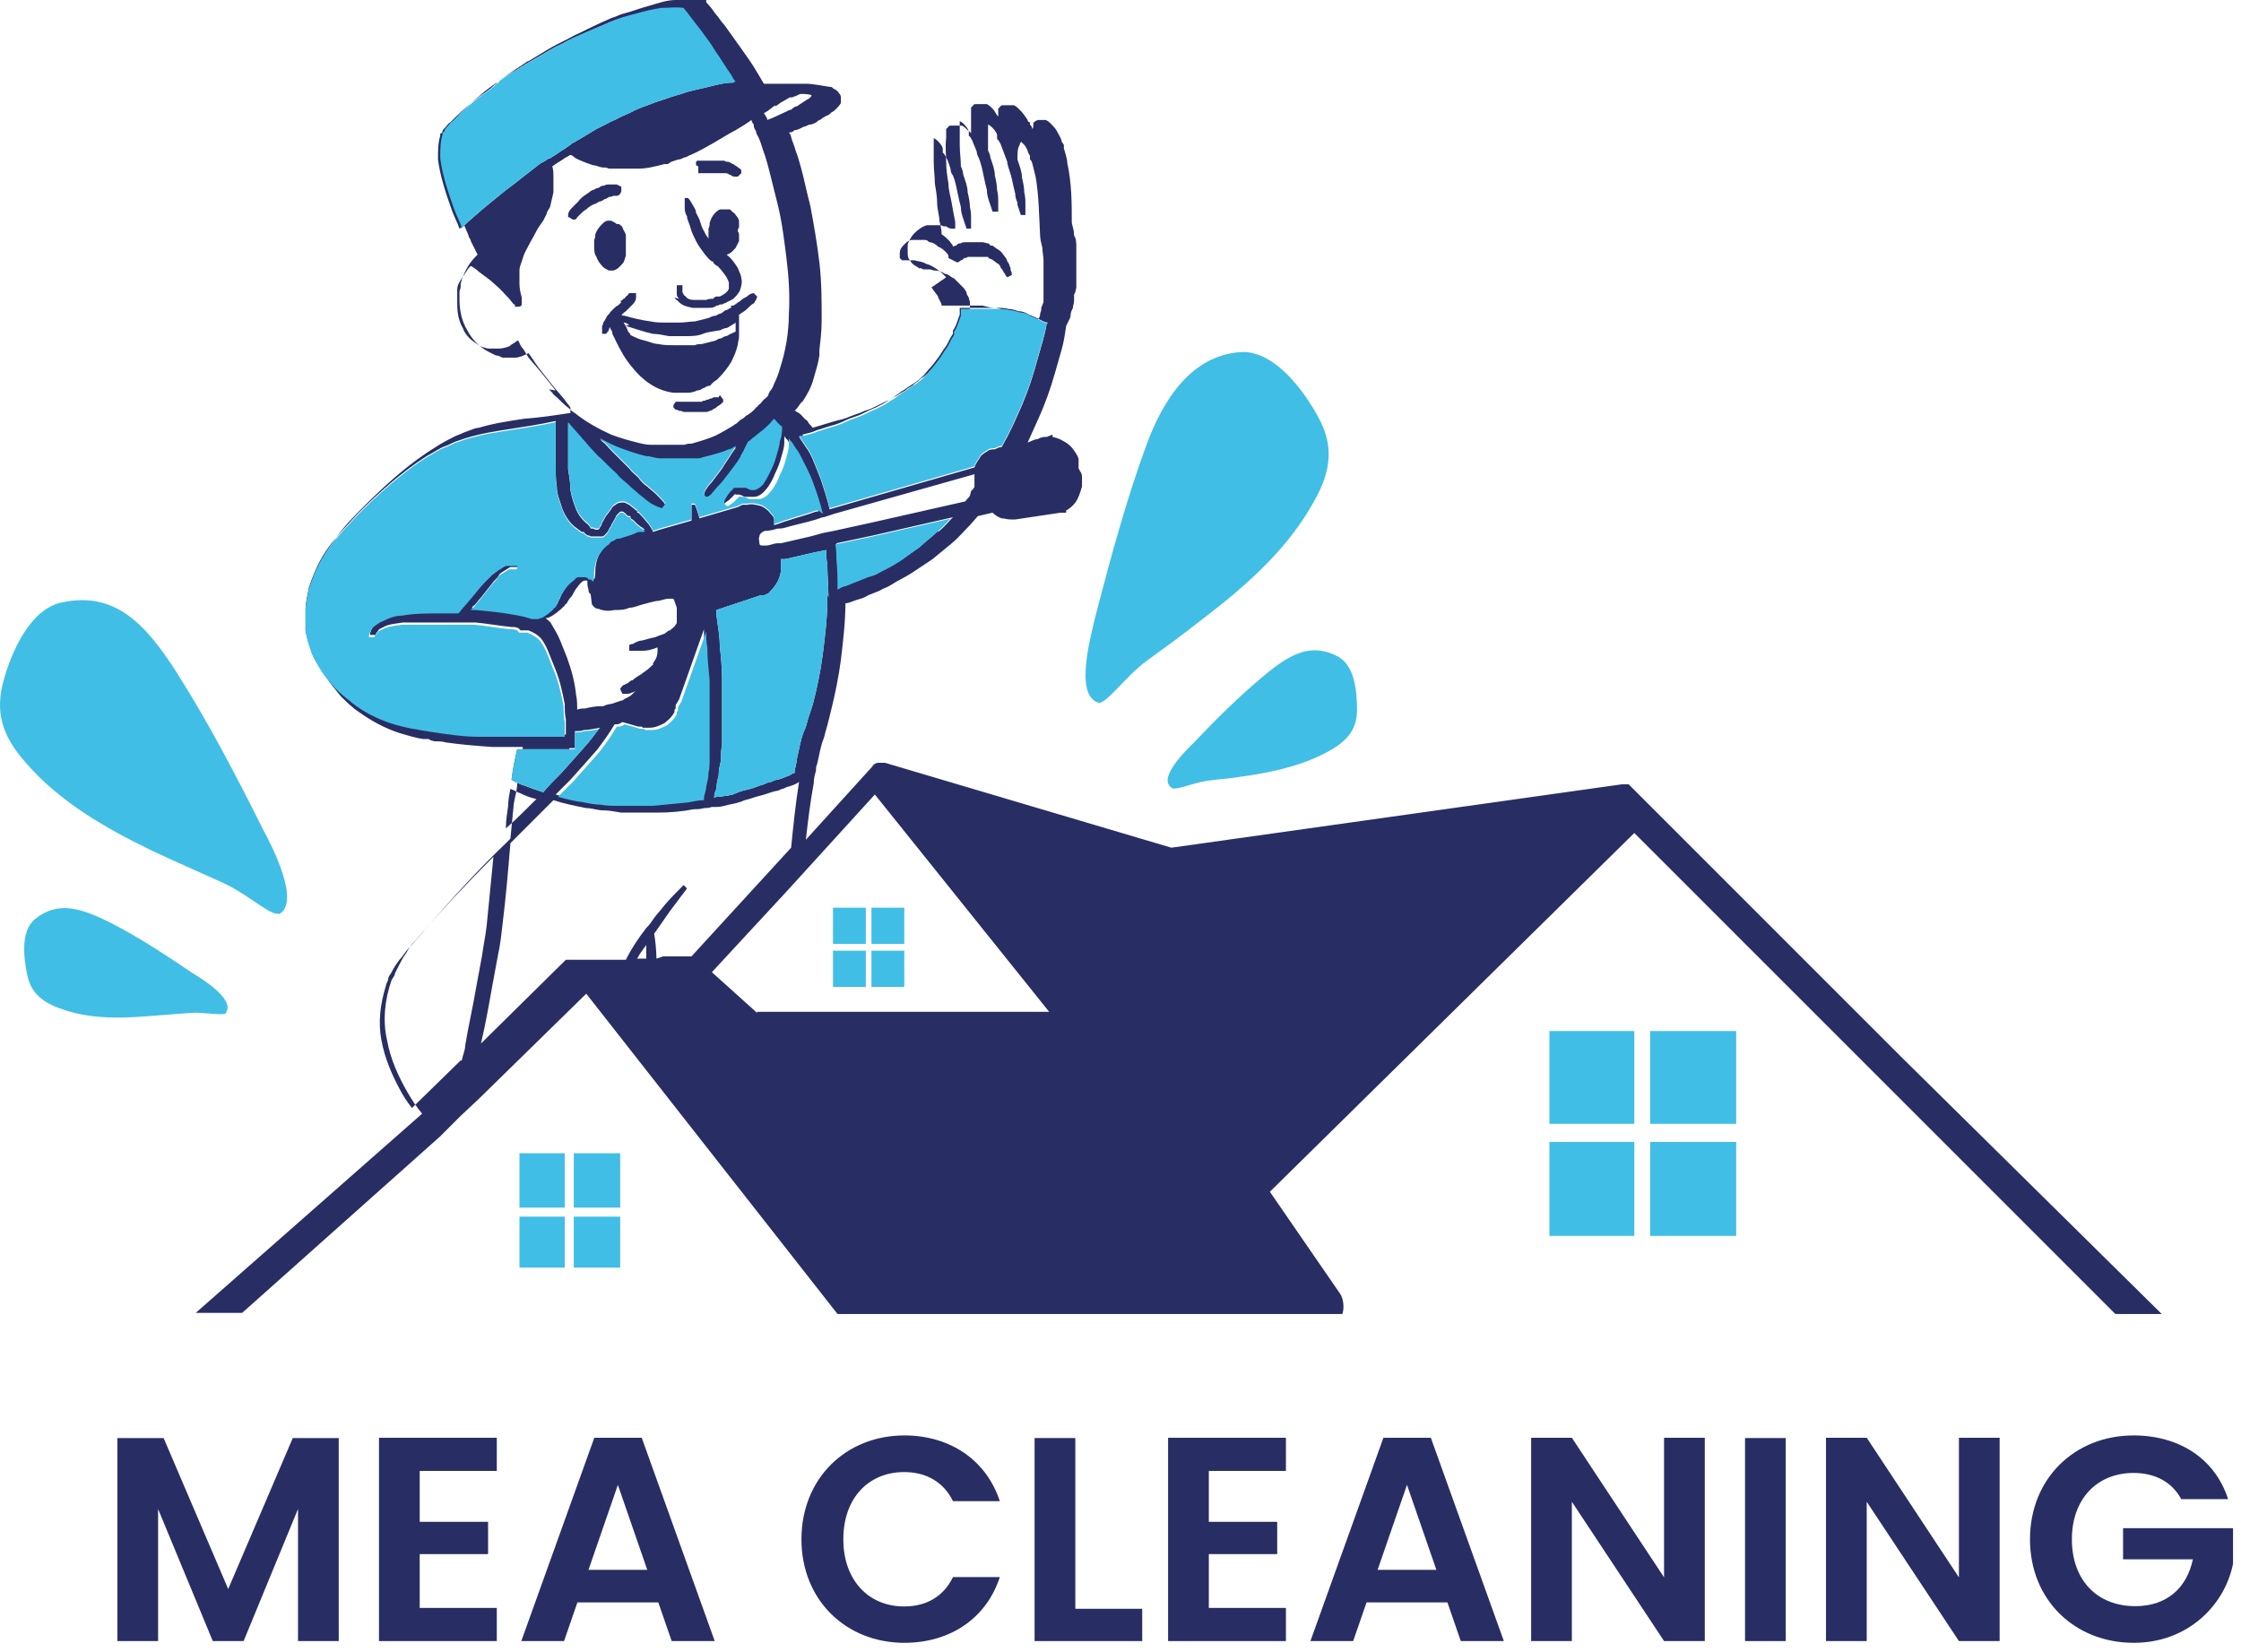 <svg xmlns="http://www.w3.org/2000/svg" width="198" height="146" viewBox="0 0 198 146" fill="none"><path d="M188.507 126.83C192.516 126.83 195.703 128.86 196.859 132.458H192.721C191.899 130.942 190.408 130.145 188.507 130.145C185.294 130.145 183.058 132.433 183.058 136.005C183.058 139.654 185.32 141.916 188.661 141.916C191.436 141.916 193.21 140.323 193.749 137.778H187.581V135.028H197.296V138.164C196.576 141.813 193.313 145.154 188.532 145.154C183.315 145.154 179.357 141.376 179.357 136.005C179.357 130.634 183.315 126.83 188.507 126.83Z" fill="#282E64"></path><path d="M173.077 127.036H176.675V145H173.077L164.931 132.69V145H161.333V127.036H164.931L173.077 139.372V127.036Z" fill="#282E64"></path><path d="M154.18 145V127.061H157.778V145H154.18Z" fill="#282E64"></path><path d="M147.026 127.036H150.624V145H147.026L138.879 132.69V145H135.281V127.036H138.879L147.026 139.372V127.036Z" fill="#282E64"></path><path d="M129.066 145L127.884 141.582H120.74L119.557 145H115.78L122.23 127.036H126.419L132.87 145H129.066ZM126.908 138.704L124.312 131.199L121.716 138.704H126.908Z" fill="#282E64"></path><path d="M113.615 127.036V129.966H106.804V134.463H112.844V137.316H106.804V142.07H113.615V145H103.206V127.036H113.615Z" fill="#282E64"></path><path d="M91.41 127.061H95.008V142.147H100.919V145H91.41V127.061Z" fill="#282E64"></path><path d="M70.81 136.005C70.81 130.634 74.742 126.83 79.908 126.83C83.891 126.83 87.13 128.963 88.338 132.638H84.2C83.352 130.916 81.81 130.068 79.882 130.068C76.747 130.068 74.511 132.356 74.511 136.005C74.511 139.629 76.747 141.942 79.882 141.942C81.81 141.942 83.352 141.094 84.2 139.346H88.338C87.13 143.047 83.891 145.154 79.908 145.154C74.742 145.154 70.81 141.376 70.81 136.005Z" fill="#282E64"></path><path d="M59.345 145L58.163 141.582H51.018L49.836 145H46.058L52.509 127.036H56.698L63.149 145H59.345ZM57.187 138.704L54.591 131.199L51.995 138.704H57.187Z" fill="#282E64"></path><path d="M43.894 127.036V129.966H37.083V134.463H43.123V137.316H37.083V142.07H43.894V145H33.485V127.036H43.894Z" fill="#282E64"></path><path d="M10.37 145V127.061H14.456L20.162 140.4L25.867 127.061H29.928V145H26.33V133.332L21.524 145H18.8L13.968 133.332V145H10.37Z" fill="#282E64"></path><path d="M144.397 100.9H136.897V109.2H144.397V100.9Z" fill="#41BEE5"></path><path d="M153.397 100.9H145.797V109.2H153.397V100.9Z" fill="#41BEE5"></path><path d="M144.397 91.1H136.897V99.3H144.397V91.1Z" fill="#41BEE5"></path><path d="M153.397 91.1H145.797V99.3H153.397V91.1Z" fill="#41BEE5"></path><path d="M49.897 107.5H45.897V112H49.897V107.5Z" fill="#41BEE5"></path><path d="M54.797 107.5H50.697V112H54.797V107.5Z" fill="#41BEE5"></path><path d="M49.897 101.9H45.897V106.7H49.897V101.9Z" fill="#41BEE5"></path><path d="M54.797 101.9H50.697V106.7H54.797V101.9Z" fill="#41BEE5"></path><path d="M76.497 84H73.597V87.2H76.497V84Z" fill="#41BEE5"></path><path d="M79.897 84H76.997V87.2H79.897V84Z" fill="#41BEE5"></path><path d="M76.497 80.2H73.597V83.4H76.497V80.2Z" fill="#41BEE5"></path><path d="M79.897 80.2H76.997V83.4H79.897V80.2Z" fill="#41BEE5"></path><path d="M190.997 116.1L168.097 93.5L143.997 69.4C143.997 69.4 143.997 69.4 143.897 69.3C143.897 69.3 143.797 69.3 143.697 69.3C143.697 69.3 143.597 69.3 143.497 69.3C143.497 69.3 143.397 69.3 143.297 69.3L103.497 74.9L78.197 67.4C78.197 67.4 77.997 67.4 77.897 67.4C77.797 67.4 77.697 67.4 77.597 67.4C77.597 67.4 77.397 67.4 77.297 67.5C77.297 67.5 77.097 67.6 77.097 67.7L71.197 74.2C71.397 72.5 71.597 70.8 71.897 69.2C71.897 68.8 71.997 68.4 72.097 68.1C72.097 67.9 72.097 67.7 72.197 67.5C72.397 66.7 72.497 65.9 72.797 65.2C72.897 64.8 72.997 64.4 73.097 64.1C73.197 63.7 73.297 63.3 73.397 62.9C73.797 61.3 74.097 59.8 74.297 58.3C74.497 56.6 74.697 54.9 74.697 53.3C74.997 53.3 75.397 53.1 75.697 53C76.097 52.9 76.397 52.8 76.697 52.6L77.197 52.4L77.697 52.2C77.997 52 78.397 51.9 78.697 51.7C79.297 51.3 79.997 51 80.597 50.6C81.197 50.2 81.797 49.8 82.397 49.4C82.997 48.9 83.497 48.5 84.097 48C84.697 47.5 85.097 47 85.697 46.4L86.397 45.6L87.697 45.3C87.897 45.5 88.197 45.7 88.497 45.8C88.797 45.8 88.997 45.9 89.297 45.9H89.697L93.697 45.3H94.197V45.1C94.597 44.9 94.997 44.5 95.197 44.1C95.397 43.7 95.497 43.3 95.597 43C95.597 42.7 95.597 42.4 95.597 42.1C95.597 41.9 95.497 41.7 95.397 41.6C95.397 41.5 95.297 41.4 95.297 41.4C95.297 41.4 95.297 41.4 95.297 41.2C95.297 41.1 95.297 40.9 95.297 40.6C95.297 40.4 95.097 40.1 94.897 39.8C94.697 39.5 94.397 39.2 93.997 39C93.697 38.8 93.397 38.7 92.997 38.6V38.4L92.497 38.6C92.297 38.6 91.997 38.6 91.697 38.8C91.397 38.8 91.097 39 90.797 39.1C91.097 38.4 91.397 37.8 91.697 37.1C92.297 35.8 92.797 34.4 93.197 33C93.397 32.3 93.597 31.6 93.797 30.9C93.997 30.2 94.097 29.5 94.197 28.8L94.397 28.4C94.497 28.2 94.597 28 94.597 27.8C94.597 27.6 94.697 27.4 94.797 27.2C94.797 27 94.897 26.8 94.897 26.6V26C94.997 26 95.097 25.4 95.097 25.4C95.097 25.2 95.097 25 95.097 24.8C95.097 24.6 95.097 24.4 95.097 24.2C95.097 23.8 95.097 23.4 95.097 23C95.097 22.6 95.097 22.2 95.097 21.9C95.097 21.5 95.097 21.1 94.897 20.8C94.897 20.4 94.797 20.1 94.697 19.7C94.697 18 94.697 16.2 94.297 14.4C94.297 14 94.097 13.5 93.997 13.1V12.8L93.797 12.5C93.797 12.3 93.597 12 93.497 11.8C93.397 11.6 93.297 11.4 93.097 11.2C92.897 11 92.797 10.8 92.397 10.6C92.397 10.6 92.197 10.6 92.097 10.6C91.997 10.6 91.897 10.6 91.797 10.6C91.797 10.6 91.597 10.6 91.497 10.7C91.497 10.7 91.297 10.8 91.297 10.9C91.297 11 91.297 11 91.297 11C91.297 11.2 91.297 11.3 91.197 11.4C91.197 11.2 91.097 11.1 90.997 11V10.8C90.797 10.8 90.797 10.6 90.797 10.6C90.597 10.3 90.397 10 90.097 9.7C89.997 9.6 89.797 9.4 89.597 9.3C89.597 9.3 89.497 9.3 89.397 9.3C89.397 9.3 89.297 9.3 89.197 9.3C89.197 9.3 88.997 9.3 88.897 9.3C88.897 9.3 88.697 9.3 88.597 9.3C88.597 9.3 88.397 9.3 88.397 9.4C88.397 9.4 88.297 9.5 88.197 9.6V9.8C88.197 9.9 88.197 9.9 88.197 9.9C88.197 9.9 88.197 9.9 88.197 10.1V10.3C87.997 10.1 87.897 9.8 87.697 9.6C87.597 9.5 87.397 9.3 87.197 9.2C87.197 9.2 87.097 9.2 86.997 9.2C86.997 9.2 86.897 9.2 86.797 9.2C86.797 9.2 86.597 9.2 86.497 9.2C86.497 9.2 86.297 9.2 86.197 9.2C86.197 9.2 85.997 9.2 85.997 9.3C85.997 9.3 85.897 9.4 85.797 9.5V9.7C85.797 9.8 85.797 9.8 85.797 9.8C85.797 9.8 85.797 9.8 85.797 10C85.797 10 85.797 10.2 85.797 10.3C85.797 10.8 85.797 11.3 85.797 11.8C85.797 11.7 85.597 11.6 85.497 11.5C85.397 11.4 85.197 11.2 84.997 11.1C84.997 11.1 84.897 11.1 84.797 11.1C84.797 11.1 84.697 11.1 84.597 11.1C84.597 11.1 84.397 11.1 84.297 11.1C84.297 11.1 84.097 11.1 83.997 11.1C83.997 11.1 83.797 11.1 83.797 11.2C83.797 11.2 83.697 11.3 83.597 11.4V11.6C83.597 11.7 83.597 11.7 83.597 11.7C83.597 11.7 83.597 11.7 83.597 11.9C83.597 11.9 83.597 12.1 83.597 12.2C83.497 13 83.597 13.7 83.597 14.3C83.597 15 83.697 15.6 83.797 16.2C83.797 16.8 83.997 17.4 84.097 18C84.197 18.6 84.297 19.1 84.397 19.6C84.397 19.8 84.397 20 84.397 20.2C84.397 20.2 84.197 20.2 84.097 20.2C83.897 20.2 83.697 20.1 83.597 20H83.397C83.297 20 83.197 19.9 83.097 19.9C82.697 19.9 82.297 19.9 81.897 19.9C81.497 20 81.097 20.3 80.797 20.6C80.497 20.9 80.297 21.3 80.197 21.6C80.197 21.8 80.197 21.8 80.197 21.9C80.197 22 80.197 22.1 80.197 22.3C80.197 22.5 80.197 22.8 80.397 23C80.497 23.2 80.697 23.4 80.897 23.5C80.897 23.5 81.097 23.6 81.197 23.7H81.397C81.397 23.7 81.497 23.8 81.597 23.8H82.097C82.297 23.8 82.397 23.9 82.597 23.9C82.897 23.9 83.197 24 83.497 24.2C83.797 24.2 83.997 24.5 84.297 24.6L84.597 24.9L84.897 25.2L85.197 25.5C85.197 25.6 85.397 25.7 85.397 25.9C85.397 26 85.497 26.1 85.597 26.3C85.597 26.4 85.697 26.6 85.697 26.7C85.697 26.9 85.697 27 85.697 27.2C85.697 27.3 85.697 27.4 85.697 27.5C85.597 27.9 85.497 28.3 85.297 28.7V29C85.197 29 84.997 29.3 84.997 29.3C84.997 29.5 84.797 29.7 84.697 29.9C84.597 30.1 84.497 30.3 84.397 30.5L83.997 31C83.697 31.3 83.497 31.7 83.097 32C82.797 32.3 82.497 32.6 82.097 32.9L81.597 33.3C81.397 33.4 81.197 33.6 81.097 33.7C80.897 33.8 80.697 34 80.597 34.1C80.397 34.2 80.197 34.3 79.997 34.5C79.597 34.7 79.197 35 78.797 35.2C78.397 35.4 77.997 35.6 77.597 35.8C77.197 36 76.797 36.2 76.397 36.3C75.997 36.5 75.597 36.6 75.097 36.8C74.697 37 74.197 37.1 73.797 37.2C73.097 37.4 72.497 37.6 71.797 37.8C71.697 37.6 71.497 37.5 71.397 37.3C71.397 37.2 71.197 37.1 71.097 37C70.897 36.8 70.697 36.5 70.397 36.4C70.397 36.4 70.397 36.4 70.297 36.3C70.297 36.3 70.297 36.3 70.197 36.3C70.197 36.3 70.297 36.2 70.397 36.1C70.497 36 70.597 35.8 70.697 35.7C70.697 35.7 70.797 35.5 70.897 35.5C71.297 34.9 71.697 34.2 71.897 33.4C72.097 32.7 72.297 32.1 72.397 31.4C72.397 31.2 72.397 31.1 72.397 30.9C72.497 30.1 72.597 29.2 72.597 28.3C72.597 26.6 72.597 24.9 72.397 23.2C72.197 21.5 71.897 19.8 71.597 18.2C71.397 17.4 71.197 16.6 70.997 15.7C70.797 14.9 70.597 14.1 70.297 13.3C70.197 12.9 69.997 12.5 69.897 12.1C69.897 12 69.797 11.8 69.697 11.7C69.897 11.7 69.997 11.7 70.197 11.5C70.497 11.5 70.797 11.3 70.997 11.2C71.197 11.2 71.397 11 71.597 11C71.597 11 71.797 11 71.897 10.9C72.097 10.9 72.197 10.7 72.397 10.6C72.497 10.6 72.597 10.5 72.697 10.4C72.797 10.4 72.997 10.2 73.097 10.2C73.197 10.2 73.397 10 73.497 9.9C73.597 9.9 73.797 9.7 73.897 9.6C73.997 9.5 74.197 9.3 74.297 9.1C74.297 9 74.297 8.8 74.297 8.7C74.297 8.5 74.297 8.4 74.097 8.2C74.097 8.1 73.897 8 73.797 7.9C73.697 7.9 73.597 7.8 73.497 7.7C72.697 7.6 71.897 7.4 71.197 7.4C71.097 7.4 70.897 7.4 70.797 7.4C70.397 7.4 69.997 7.4 69.597 7.4C69.297 7.4 69.097 7.4 68.797 7.4C68.397 7.4 67.897 7.4 67.497 7.4C67.297 7.1 67.097 6.7 66.897 6.4C66.497 5.7 65.997 5 65.497 4.3C64.997 3.6 64.497 2.9 63.997 2.2C63.697 1.9 63.497 1.5 63.197 1.2C62.997 0.9 62.697 0.5 62.397 0.2V0C62.297 0 62.097 0 62.097 0C61.597 0 61.097 0 60.597 0C60.297 0 59.997 0 59.697 0C58.897 0 58.097 0.3 57.397 0.5C56.597 0.7 55.897 1 55.097 1.2C54.697 1.3 54.397 1.5 53.997 1.6C53.597 1.8 53.297 1.9 52.897 2.1C52.197 2.4 51.497 2.8 50.797 3.1C50.097 3.5 49.397 3.8 48.697 4.2C47.997 4.6 47.397 5 46.697 5.4C46.697 5.4 46.597 5.4 46.497 5.5C45.897 5.9 45.297 6.3 44.697 6.7C44.097 7.2 43.397 7.6 42.797 8.1C42.197 8.6 41.597 9.1 40.997 9.7C40.897 9.8 40.697 10 40.597 10.1C40.497 10.3 40.297 10.4 40.197 10.6C40.097 10.8 39.897 10.9 39.797 11.1C39.797 11.1 39.697 11.3 39.597 11.4L39.397 11.7C39.397 11.8 39.397 11.9 39.297 12C39.297 12.1 39.297 12.2 39.297 12.2V12.3C39.297 12.5 39.297 12.7 39.297 12.9C39.297 13.3 39.297 13.7 39.297 14.1C39.497 15.7 39.997 17.2 40.497 18.7C40.797 19.4 41.097 20.1 41.397 20.8C41.397 21 41.597 21.1 41.597 21.3C41.797 21.7 41.997 22.1 42.197 22.5L41.997 22.7C41.697 23 41.397 23.4 41.197 23.8C40.997 24.2 40.797 24.6 40.697 25.1V25.4C40.697 25.5 40.597 25.6 40.597 25.8C40.597 26.1 40.597 26.2 40.597 26.5C40.597 27.4 40.797 28.4 41.297 29.2C41.497 29.6 41.797 30 42.097 30.3C42.397 30.6 42.797 30.9 43.197 31.1C43.397 31.2 43.597 31.3 43.797 31.4C43.997 31.4 44.197 31.5 44.397 31.6C44.597 31.6 44.797 31.6 44.997 31.6H45.197C45.297 31.6 45.397 31.6 45.497 31.6C45.897 31.6 46.297 31.4 46.697 31.2C46.997 31.6 47.297 32.1 47.597 32.5C48.297 33.4 48.997 34.3 49.797 35.2C49.997 35.5 50.197 35.7 50.397 36C50.397 36.2 50.397 36.3 50.397 36.5C50.397 36.5 50.397 36.5 50.297 36.5C48.997 36.7 47.697 36.9 46.297 37C44.997 37.2 43.597 37.4 42.297 37.8C41.997 37.8 41.597 38 41.297 38.1C40.997 38.2 40.597 38.4 40.297 38.5C39.697 38.8 39.097 39.1 38.497 39.5C36.197 40.9 34.097 42.8 32.197 44.7C31.197 45.7 30.297 46.6 29.497 47.8C28.697 48.9 27.997 50.2 27.597 51.5C27.397 52.2 27.297 52.9 27.197 53.6C27.197 54 27.197 54.3 27.197 54.7C27.197 55.1 27.197 55.4 27.297 55.8C27.297 56.5 27.597 57.2 27.797 57.9C27.997 58.6 28.397 59.2 28.797 59.8C29.197 60.4 29.597 60.9 30.097 61.5C30.597 62 31.097 62.5 31.697 62.9C32.797 63.7 34.097 64.4 35.397 64.8C36.097 65 36.697 65.2 37.397 65.3H37.897C37.897 65.4 38.397 65.5 38.397 65.5C38.697 65.5 39.097 65.5 39.397 65.6C40.797 65.8 42.097 65.9 43.497 66C44.397 66 45.297 66 46.197 66C46.097 66.8 45.897 67.5 45.797 68.3C45.797 68.6 45.797 68.9 45.697 69.2C45.697 69.8 45.497 70.4 45.397 71C45.297 72 45.197 73 45.097 74.1C44.997 74.2 44.797 74.4 44.697 74.5C42.297 76.8 39.897 79.4 37.597 82.1C37.297 82.4 36.997 82.8 36.697 83.1C36.397 83.4 36.097 83.8 35.897 84.2C35.597 84.6 35.397 85 35.197 85.4C35.097 85.6 34.997 85.8 34.897 86C34.897 86.2 34.697 86.4 34.597 86.6C33.997 88.3 33.797 90.2 34.197 91.9C34.497 93.6 35.197 95.1 35.997 96.5C36.397 97.2 36.797 97.8 37.297 98.4L17.297 116C17.597 116 17.897 116 18.197 116C18.597 116 18.997 116 19.397 116C20.097 116 20.697 116 21.397 116L38.897 100.4L39.497 99.8L40.697 98.6L42.297 97.1L51.797 87.8L73.997 116.1H118.597C118.797 115.6 118.697 114.7 118.397 114.3L112.197 105.3L144.397 73.6L186.897 116.1H192.297H190.997ZM73.097 52.4C73.097 52.6 73.097 52.9 73.097 53.1C73.097 54.6 72.897 56.2 72.697 57.8C72.497 59.3 72.197 60.8 71.797 62.3L71.597 62.9L71.397 63.5C71.297 63.9 71.197 64.3 70.997 64.7C70.697 65.5 70.597 66.3 70.397 67.1C70.397 67.5 70.197 67.9 70.197 68.3C70.097 68.3 69.897 68.4 69.797 68.5C69.497 68.6 69.097 68.8 68.697 68.9C68.497 68.9 68.297 69 68.097 69.1C67.897 69.1 67.697 69.2 67.497 69.3C67.097 69.4 66.697 69.6 66.297 69.7C65.897 69.8 65.397 69.9 64.997 70.1C64.597 70.3 64.097 70.3 63.597 70.4C63.397 70.4 63.197 70.4 63.097 70.5C63.097 70.2 63.197 69.9 63.297 69.7C63.297 69.3 63.397 68.9 63.497 68.5C63.497 68.1 63.597 67.6 63.697 67.2C63.697 66.8 63.697 66.3 63.797 65.8C63.797 64.9 63.797 63.9 63.797 63C63.797 62.5 63.797 62 63.797 61.5C63.797 61 63.797 60.5 63.797 60C63.797 59 63.697 58 63.597 57.1C63.597 56.1 63.397 55.2 63.297 54.3C63.297 54.2 63.297 54.1 63.297 53.9L66.297 52.9L67.197 52.6H67.297C67.297 52.6 67.297 52.6 67.397 52.6C67.397 52.6 67.597 52.6 67.697 52.5C67.897 52.5 67.997 52.3 68.097 52.2C68.597 51.7 68.997 51 68.997 50.3C68.997 50.1 68.997 49.9 68.997 49.8V49.4C68.997 49.4 69.197 49.4 69.397 49.4L71.997 48.8L72.997 48.6C72.997 49 72.997 49.4 73.097 49.8C73.097 50.8 73.197 51.8 73.197 52.8L73.097 52.4ZM82.897 46.9C82.397 47.4 81.797 47.8 81.297 48.3C80.697 48.7 80.197 49.1 79.597 49.5C78.997 49.9 78.397 50.2 77.797 50.5C77.497 50.7 77.197 50.8 76.797 50.9L76.297 51.1L75.797 51.3L74.797 51.7C74.597 51.7 74.297 51.9 74.097 52C74.097 51.1 74.097 50.2 73.997 49.3C73.997 48.9 73.997 48.4 73.897 48L77.197 47.3L84.197 45.7C83.797 46.1 83.397 46.6 82.897 47V46.9ZM85.697 43.8C85.597 44 85.397 44.1 85.297 44.3L76.897 46.2L73.697 46.9L72.697 47.1L71.597 47.4L68.997 48C68.897 48 68.797 48 68.697 48C68.397 48 67.997 48.2 67.697 48.2H67.397C67.397 48.2 67.397 48.2 67.297 48.2C67.297 48.2 67.097 48.2 67.097 48C67.097 47.8 66.997 47.6 67.097 47.4C67.097 47.2 67.297 47 67.597 46.9C67.597 46.9 67.597 46.9 67.697 46.9C67.997 46.9 68.397 46.8 68.697 46.7C68.697 46.7 68.697 46.7 68.897 46.7C69.297 46.7 69.697 46.5 70.197 46.4C70.997 46.2 71.897 46 72.697 45.7H72.797L73.697 45.4L77.597 44.3L86.097 41.9C86.097 41.9 86.097 42 86.097 42.1C86.097 42.2 86.097 42.4 86.097 42.5C86.097 42.6 86.097 42.7 86.097 42.8V43C86.097 43.1 85.897 43.3 85.797 43.4L85.697 43.8ZM83.597 24.5L83.197 24.1L82.797 23.8C82.497 23.6 82.197 23.4 81.797 23.3C81.497 23.1 81.097 23.1 80.797 23C80.597 23 80.397 23 80.297 23H79.797C79.797 23 79.797 23 79.697 23C79.697 23 79.597 22.9 79.497 22.8C79.497 22.8 79.497 22.6 79.497 22.5C79.497 22.5 79.497 22.5 79.497 22.4C79.497 22 79.697 21.8 79.897 21.6C80.097 21.4 80.197 21.3 80.497 21.2C80.697 21.2 80.997 21.2 81.297 21.2C81.297 21.2 81.397 21.2 81.497 21.2H81.697C81.897 21.2 81.997 21.3 82.097 21.4C82.397 21.4 82.697 21.6 82.897 21.8C83.197 21.9 83.397 22.1 83.597 22.3C83.597 22.3 83.797 22.5 83.797 22.6C83.797 22.6 83.797 22.7 83.797 22.8L84.597 23.2C84.597 23.2 84.797 23.1 84.897 23C84.997 23 85.097 22.9 85.197 22.8C85.297 22.8 85.397 22.8 85.497 22.7C85.597 22.7 85.697 22.7 85.797 22.7C85.897 22.7 85.997 22.7 86.097 22.7C86.197 22.7 86.297 22.7 86.397 22.7C86.497 22.7 86.597 22.7 86.697 22.7C86.797 22.7 86.897 22.7 86.997 22.7C86.997 22.7 87.097 22.7 87.197 22.7H87.297C87.297 22.8 87.497 22.9 87.597 22.9L87.897 23.1C87.897 23.1 88.097 23.3 88.197 23.3C88.197 23.3 88.397 23.5 88.397 23.6C88.397 23.7 88.597 23.8 88.597 23.9C88.597 23.9 88.697 24.1 88.797 24.2C88.797 24.3 88.897 24.4 88.997 24.5L89.397 24.3C89.397 24.2 89.397 24 89.297 23.9C89.297 23.8 89.297 23.6 89.197 23.5C89.197 23.4 89.097 23.2 88.997 23.1C88.997 23 88.897 22.8 88.797 22.7L88.497 22.3C88.397 22.2 88.297 22.1 88.097 22C87.997 21.9 87.797 21.8 87.697 21.7H87.497C87.497 21.6 87.297 21.5 87.297 21.5C87.097 21.5 86.997 21.4 86.797 21.4C86.597 21.4 86.497 21.4 86.297 21.4C86.097 21.4 85.997 21.4 85.797 21.4C85.597 21.4 85.497 21.4 85.297 21.4C85.197 21.4 84.997 21.4 84.897 21.5C84.797 21.5 84.597 21.5 84.497 21.7C84.497 21.7 84.297 21.7 84.197 21.8C84.197 21.6 83.997 21.5 83.897 21.3C83.697 21.1 83.497 20.9 83.197 20.7C83.197 20.3 83.097 19.9 82.997 19.5C82.997 19 82.797 18.5 82.797 17.9C82.797 17.4 82.697 16.8 82.597 16.2C82.597 15.6 82.497 15 82.497 14.3C82.497 13.6 82.497 13 82.497 12.5C82.497 12.5 82.497 12.4 82.497 12.3V12.2C82.497 12.2 82.697 12.3 82.797 12.4C82.997 12.6 83.197 12.8 83.297 13.1C83.297 13.1 83.297 13.2 83.297 13.3V13.5C83.497 13.6 83.497 13.8 83.597 13.9C83.797 14.3 83.897 14.6 83.997 15C83.997 15.2 84.097 15.4 84.197 15.5C84.397 16 84.497 16.5 84.597 17C84.697 17.5 84.797 17.9 84.897 18.3C84.897 18.7 84.997 19 85.097 19.3C85.297 19.9 85.397 20.2 85.397 20.2H85.697H85.797C85.797 20.2 85.797 19.9 85.797 19.3C85.797 19 85.797 18.7 85.697 18.3C85.697 17.9 85.597 17.4 85.497 17C85.497 16.5 85.297 16 85.097 15.4C85.097 15.2 84.997 14.9 84.897 14.7C84.897 14.1 84.797 13.5 84.797 12.8C84.797 12.1 84.797 11.5 84.797 11C84.797 11 84.797 10.9 84.797 10.8V10.7C84.797 10.7 84.997 10.8 85.097 10.9C85.297 11.1 85.497 11.3 85.597 11.6C85.597 11.6 85.597 11.7 85.597 11.8V12C85.797 12.1 85.797 12.3 85.897 12.4C85.997 12.7 86.197 13.1 86.297 13.4C86.297 13.6 86.397 13.8 86.497 14C86.697 14.5 86.797 15 86.897 15.5C86.997 16 87.097 16.4 87.197 16.8C87.197 17.2 87.297 17.5 87.397 17.8C87.597 18.4 87.697 18.7 87.697 18.7H87.997H88.197C88.197 18.7 88.197 18.4 88.197 17.8C88.197 17.5 88.197 17.2 88.097 16.8C88.097 16.4 87.997 15.9 87.897 15.5C87.897 15 87.697 14.5 87.497 13.9C87.497 13.7 87.397 13.5 87.297 13.3C87.297 13.3 87.297 13.2 87.297 13.1C87.297 12.4 87.297 11.8 87.297 11.3C87.297 11.3 87.297 11.2 87.297 11.1V11C87.297 11 87.497 11.1 87.597 11.2C87.797 11.4 87.997 11.6 88.097 11.9C88.097 11.9 88.097 12 88.097 12.1V12.3C88.297 12.4 88.297 12.6 88.397 12.7C88.597 13.2 88.797 13.8 88.997 14.3C88.997 14.3 88.997 14.3 88.997 14.4C89.097 14.9 89.297 15.3 89.397 15.8C89.497 16.3 89.597 16.7 89.697 17.1C89.697 17.4 89.797 17.7 89.897 17.9V18.1C90.097 18.7 90.197 19 90.197 19H90.597C90.597 19 90.597 18.6 90.597 18C90.597 17.7 90.597 17.4 90.497 17C90.497 16.6 90.397 16.1 90.297 15.7C90.297 15.2 90.097 14.7 89.897 14.1C89.897 13.5 89.897 13.1 90.097 12.8C90.097 12.8 90.097 12.6 90.197 12.6V12.5C90.197 12.5 90.397 12.7 90.497 12.8C90.597 12.9 90.697 13.1 90.797 13.3C90.797 13.5 90.997 13.7 90.997 13.8V14.1C91.097 14.1 91.197 14.4 91.197 14.4C91.297 14.8 91.397 15.2 91.497 15.6C91.797 17.3 91.797 19 91.897 20.8C91.897 21.1 91.997 21.5 92.097 21.9C92.097 22.3 92.197 22.6 92.197 23C92.197 23.4 92.197 23.7 92.197 24.1C92.197 24.5 92.197 24.8 92.197 25.2C92.197 25.4 92.197 25.6 92.197 25.7C92.197 25.9 92.197 26.1 92.197 26.2V26.7L91.997 27.2C91.997 27.4 91.997 27.5 91.897 27.7C91.897 27.9 91.897 28 91.697 28.2C91.697 28.3 91.697 28.5 91.497 28.6C91.497 28.6 91.397 28.6 91.297 28.5C91.097 28.4 90.897 28.3 90.597 28.1C90.397 28 90.097 27.9 89.797 27.7C89.497 27.6 89.197 27.5 88.897 27.4C88.597 27.4 88.197 27.2 87.897 27.2C87.497 27.2 87.197 27.1 86.797 27C86.397 27 86.097 27 85.697 27C85.497 27 85.297 27 85.197 27C84.997 27 84.897 27 84.697 27C84.397 27 83.997 27 83.697 27C83.497 27 83.297 27 83.197 27C83.197 26.8 82.997 26.5 82.897 26.3C82.897 26.1 82.697 26 82.597 25.8C82.497 25.7 82.397 25.5 82.297 25.4L83.597 24.5ZM70.897 38.4C71.297 38.3 71.797 38.2 72.197 38C72.597 37.9 73.097 37.7 73.497 37.6C73.897 37.5 74.397 37.3 74.797 37.1C75.197 36.9 75.697 36.8 76.097 36.6C76.497 36.4 76.897 36.2 77.397 36C77.797 35.8 78.197 35.6 78.597 35.3C78.797 35.2 78.997 35.1 79.197 34.9C79.397 34.8 79.597 34.6 79.797 34.5C79.997 34.4 80.197 34.2 80.397 34.1L80.997 33.7C81.397 33.4 81.697 33.1 81.997 32.7C82.297 32.4 82.597 32 82.897 31.6L83.297 31C83.397 30.8 83.597 30.6 83.697 30.4C83.797 30.2 83.897 30 83.997 29.8L84.197 29.5V29.2C84.497 28.8 84.597 28.3 84.797 27.8C84.797 27.5 84.797 27.4 84.797 27.2C85.197 27.2 85.697 27.2 86.097 27.2C86.297 27.2 86.397 27.2 86.597 27.2C86.797 27.2 86.897 27.2 87.097 27.2C87.397 27.2 87.797 27.2 88.097 27.2C88.397 27.2 88.797 27.2 89.097 27.3C89.397 27.3 89.697 27.4 89.997 27.5C90.297 27.5 90.597 27.6 90.897 27.8C91.197 27.9 91.397 28 91.597 28.1C91.797 28.2 91.997 28.3 92.197 28.4C92.197 28.4 92.397 28.5 92.497 28.5C92.397 29.2 92.197 29.9 91.997 30.6C91.797 31.3 91.597 32 91.397 32.7C90.997 34.1 90.497 35.4 89.897 36.7C89.597 37.4 89.297 38 88.997 38.6C88.797 38.9 88.697 39.2 88.497 39.5C88.297 39.5 88.097 39.6 87.897 39.7C87.697 39.7 87.397 39.7 87.197 39.9C86.997 40 86.697 40.2 86.597 40.4C86.397 40.7 86.197 41 86.097 41.3L77.097 43.9L73.297 45C73.097 44.1 72.797 43.2 72.497 42.3C72.297 41.8 72.097 41.3 71.897 40.8C71.697 40.3 71.497 39.9 71.197 39.5C70.997 39.2 70.797 38.9 70.597 38.6C70.697 38.6 70.897 38.6 70.997 38.6L70.897 38.4ZM68.697 37.5C68.697 37.9 68.697 38.3 68.497 38.8C68.497 39.2 68.297 39.7 68.197 40.1C68.097 40.5 67.897 41 67.697 41.4C67.497 41.8 67.297 42.2 67.097 42.5C66.897 42.8 66.597 43 66.297 43.1H66.097H65.997C65.897 43.1 65.697 43 65.497 42.9C65.297 42.9 64.997 42.9 64.797 42.9C64.797 42.9 64.797 42.9 64.597 42.9C64.597 42.9 64.597 42.9 64.497 42.9C64.497 42.9 64.297 43 64.297 43.1C63.997 43.3 63.897 43.6 63.797 43.7C63.697 43.9 63.597 44 63.597 44.1V44.3L63.797 44.5C63.797 44.5 63.797 44.5 63.997 44.5C63.997 44.5 64.197 44.3 64.397 44.2C64.497 44.1 64.697 43.9 64.897 43.7C65.097 43.5 64.897 43.7 64.997 43.7C65.097 43.7 65.197 43.7 65.297 43.7C65.397 43.7 65.597 43.8 65.797 43.9C65.797 43.9 65.897 43.9 65.997 43.9C65.997 43.9 65.997 43.9 66.197 43.9C66.297 43.9 66.397 43.9 66.597 43.9C67.097 43.9 67.497 43.5 67.797 43.1C68.097 42.7 68.297 42.3 68.497 41.8C68.697 41.4 68.897 40.9 68.997 40.5C69.097 40.1 69.297 39.6 69.297 39.1C69.297 38.9 69.297 38.7 69.297 38.5C69.297 38.6 69.497 38.8 69.597 38.9C69.797 39.3 70.097 39.6 70.297 40C70.697 40.8 71.197 41.7 71.497 42.6C71.797 43.4 72.097 44.3 72.297 45.2H72.097C71.297 45.5 70.497 45.7 69.597 46C69.197 46.1 68.797 46.3 68.397 46.4V46.2C68.397 46.1 68.397 46 68.397 45.9C68.397 45.7 68.197 45.5 68.097 45.4C67.897 45.1 67.497 44.8 67.197 44.7C66.797 44.6 66.397 44.5 65.997 44.6H65.897H65.797H65.597L65.197 44.8L61.797 45.8C61.597 45 61.397 44.6 61.397 44.6H61.097C61.097 44.6 61.097 45.2 61.097 46L58.297 46.8L57.697 47C57.697 46.9 57.497 46.6 57.297 46.3C57.097 46.1 56.897 45.8 56.597 45.5L56.397 45.3H56.297C56.297 45.1 56.297 45.1 56.197 45.1C55.997 44.9 55.797 44.8 55.597 44.6C55.497 44.6 55.297 44.4 55.097 44.4C54.897 44.4 54.597 44.4 54.397 44.6C54.197 44.7 54.097 44.8 53.997 45C53.897 45.1 53.797 45.3 53.697 45.4C53.497 45.6 53.397 45.9 53.197 46.2C53.197 46.3 53.097 46.5 52.997 46.6C52.997 46.7 52.897 46.8 52.797 46.8H52.597L52.397 46.7H52.197C52.097 46.5 51.997 46.4 51.897 46.3C51.497 46 51.097 45.5 50.897 45C50.697 44.5 50.497 43.9 50.397 43.3C50.397 42.7 50.297 42.1 50.197 41.5C50.197 40.3 50.197 39.2 50.197 38.2C50.197 37.9 50.197 37.7 50.197 37.4C50.597 37.9 51.097 38.4 51.497 38.9C51.797 39.2 51.997 39.5 52.297 39.8C52.597 40.1 52.797 40.4 53.097 40.6L53.897 41.4C54.197 41.7 54.497 41.9 54.697 42.2C54.997 42.5 55.297 42.7 55.597 43C55.897 43.3 56.197 43.5 56.497 43.8C56.797 44 57.097 44.3 57.397 44.5C57.697 44.7 58.097 44.9 58.497 45L58.797 44.6C58.597 44.3 58.297 44 57.997 43.7C57.697 43.4 57.397 43.2 57.197 43C56.897 42.8 56.597 42.5 56.397 42.2C56.097 41.9 55.797 41.7 55.597 41.4C55.297 41.1 55.097 40.9 54.797 40.6L53.997 39.8C53.697 39.5 53.497 39.2 53.197 39C53.197 39 53.097 38.9 52.997 38.8C53.497 39.1 54.097 39.4 54.597 39.6C55.397 39.9 56.197 40.2 57.097 40.4C57.497 40.4 57.897 40.6 58.397 40.6C58.797 40.6 59.197 40.6 59.697 40.6C59.897 40.6 60.097 40.6 60.297 40.6C60.497 40.6 60.697 40.6 60.897 40.6C61.097 40.6 61.297 40.6 61.497 40.6C61.697 40.6 61.897 40.6 62.097 40.5C62.897 40.3 63.697 40.1 64.397 39.8C64.597 39.8 64.797 39.6 64.997 39.5C64.997 39.7 64.797 39.8 64.697 40C64.397 40.5 64.097 40.9 63.797 41.4C63.497 41.8 63.197 42.2 62.897 42.6C62.597 42.9 62.397 43.2 62.297 43.4C62.197 43.6 62.197 43.8 62.197 43.8L62.397 44C62.397 44 62.597 44 62.797 43.8C62.997 43.6 63.197 43.3 63.497 43C63.797 42.7 64.097 42.3 64.397 41.9C64.697 41.5 65.097 41 65.397 40.5C65.497 40.2 65.697 40 65.797 39.7C65.897 39.5 65.997 39.3 66.097 39.1C66.197 39.1 66.397 38.9 66.497 38.8C66.797 38.6 67.097 38.3 67.397 38.1C67.697 37.8 67.997 37.6 68.197 37.3L68.397 37.1C68.597 37.3 68.797 37.6 69.097 37.8L68.697 37.5ZM52.297 53.4C52.497 53.7 52.697 53.8 52.897 53.8C53.397 54 53.797 54 54.297 53.9C54.697 53.9 55.197 53.9 55.597 53.7C55.997 53.7 56.397 53.5 56.797 53.4C57.197 53.3 57.497 53.2 57.997 53.1C58.397 53.1 58.697 52.9 59.097 52.9C59.297 52.9 59.397 52.9 59.497 52.9C59.597 53.1 59.697 53.4 59.797 53.7C59.797 54 59.797 54.3 59.797 54.6C59.797 54.7 59.797 54.9 59.797 55C59.797 55 59.797 55.1 59.697 55.2C59.597 55.4 59.397 55.5 59.197 55.7C58.997 55.7 58.897 55.9 58.697 56C58.397 56.1 58.097 56.2 57.897 56.3C57.397 56.4 57.097 56.5 56.697 56.6C56.397 56.6 56.097 56.8 55.897 56.9C55.697 56.9 55.597 57 55.597 57V57.5C55.597 57.5 55.797 57.5 55.997 57.5C56.197 57.5 56.497 57.5 56.797 57.5C57.197 57.5 57.597 57.4 58.097 57.2C58.097 57.3 58.097 57.4 58.097 57.5C58.097 57.9 57.997 58.2 57.697 58.6V58.7C57.697 58.7 57.697 58.8 57.597 58.8L57.397 59C57.197 59.2 56.997 59.3 56.897 59.4C56.797 59.4 56.697 59.6 56.597 59.6C56.297 59.8 56.097 59.9 55.897 60.1C55.697 60.1 55.597 60.3 55.397 60.4C55.397 60.4 55.297 60.4 55.197 60.5C55.197 60.5 55.097 60.5 54.997 60.6C54.797 60.8 54.797 60.9 54.797 60.9L54.997 61.3C54.997 61.3 54.997 61.3 55.097 61.3C55.097 61.3 55.297 61.3 55.397 61.3C55.497 61.3 55.697 61.3 55.797 61.2C55.897 61.2 56.097 61.1 56.197 61C56.197 61 56.097 61.1 55.997 61.2C55.997 61.2 55.897 61.3 55.797 61.4C55.697 61.5 55.497 61.6 55.297 61.7C55.197 61.7 55.097 61.9 54.897 61.9C54.597 62 54.297 62.1 53.997 62.2C53.797 62.2 53.497 62.3 53.297 62.4C53.297 62.4 53.097 62.4 52.997 62.4C52.597 62.4 52.097 62.5 51.697 62.6C51.497 62.6 51.197 62.6 50.997 62.7C50.997 62.3 50.997 61.8 50.897 61.4C50.797 60.3 50.497 59.2 50.097 58.1C49.897 57.6 49.697 57.1 49.497 56.6C49.297 56.1 48.997 55.6 48.697 55.1C48.597 54.9 48.397 54.8 48.197 54.6C48.197 54.6 48.297 54.6 48.397 54.6C48.897 54.4 49.397 54 49.897 53.5C49.897 53.5 49.897 53.4 50.097 53.3C50.097 53.3 50.097 53.2 50.197 53.1C50.297 52.9 50.397 52.8 50.497 52.7C50.697 52.4 50.797 52.1 50.997 51.9C51.197 51.6 51.397 51.4 51.597 51.3C51.597 51.3 51.597 51.3 51.697 51.3C51.697 51.3 51.697 51.3 51.797 51.3C51.797 51.3 51.797 51.3 51.897 51.3C51.897 51.3 51.897 51.3 51.897 51.5C51.897 51.6 51.897 51.8 51.997 52.1C51.997 52.2 51.997 52.4 52.197 52.5C52.197 52.6 52.197 52.5 52.197 52.6L52.297 53.4ZM50.297 66.1H50.797V65.6C50.797 65.3 50.797 64.9 50.797 64.6C51.097 64.6 51.397 64.6 51.597 64.5C51.997 64.5 52.497 64.4 52.997 64.3C52.697 64.7 52.397 65.1 51.997 65.6C51.297 66.4 50.497 67.3 49.597 68.3C49.097 68.8 48.497 69.4 47.997 70C47.397 69.8 46.797 69.6 46.297 69.4C45.897 69.3 45.597 69.1 45.197 68.9C45.297 68 45.497 67.1 45.697 66.2C47.197 66.2 48.797 66.2 50.297 66.2V66.1ZM50.397 68.9C51.297 67.9 52.097 67 52.797 66.2C53.397 65.4 53.897 64.7 54.297 64C54.297 64 54.397 64 54.497 64C54.697 64 54.797 63.9 54.997 63.8L56.397 64.2H56.697L56.797 64.3C56.797 64.3 56.797 64.3 56.897 64.3H57.097C57.197 64.3 57.297 64.3 57.397 64.3C57.897 64.3 58.297 64.1 58.697 63.9C59.097 63.6 59.397 63.3 59.597 62.9V62.7L59.697 62.6V62.3L59.997 61.8L62.197 55.6C62.197 56.1 62.197 56.5 62.297 57C62.297 57.9 62.397 58.9 62.497 59.9C62.497 60.4 62.497 60.9 62.497 61.3C62.497 61.8 62.497 62.3 62.497 62.7C62.497 63.6 62.497 64.6 62.497 65.5C62.497 66 62.497 66.4 62.497 66.8C62.497 67.2 62.497 67.7 62.397 68.1C62.397 68.5 62.297 68.9 62.197 69.3C62.197 69.7 61.997 70 61.997 70.4C61.997 70.4 61.997 70.4 61.997 70.5C61.597 70.5 61.097 70.6 60.597 70.7C59.597 70.8 58.497 70.9 57.497 71C56.997 71 56.497 71 55.897 71C55.397 71 54.897 71 54.397 71C53.897 71 53.397 71 52.897 70.9C52.397 70.9 51.897 70.8 51.397 70.7C50.597 70.6 49.797 70.4 49.097 70.2C49.497 69.8 49.997 69.3 50.397 68.9ZM68.497 9.4C68.697 9.3 68.897 9.1 69.097 9C69.297 8.9 69.597 8.7 69.797 8.6C69.797 8.6 69.897 8.6 69.997 8.6C70.297 8.5 70.497 8.4 70.697 8.3C70.997 8.3 71.397 8.3 71.697 8.4C71.697 8.4 71.697 8.5 71.597 8.6C71.597 8.6 71.397 8.8 71.297 8.8C70.997 9 70.697 9.2 70.397 9.4C70.197 9.4 69.997 9.6 69.897 9.7C69.897 9.7 69.697 9.7 69.597 9.8C69.197 10 68.697 10.2 68.297 10.4L67.797 10.6C67.797 10.4 67.597 10.2 67.497 10C67.897 9.8 68.197 9.5 68.497 9.3V9.4ZM40.597 20.2C40.397 19.6 40.097 19.1 39.897 18.5C39.397 17.1 38.897 15.6 38.697 14.1C38.697 13.4 38.697 12.6 38.897 12V11.8C38.997 11.8 39.097 11.7 39.097 11.6C39.097 11.5 39.297 11.3 39.397 11.2C39.497 11.1 39.597 10.9 39.797 10.8C39.897 10.7 40.097 10.5 40.197 10.4C40.897 9.7 41.597 9.1 42.397 8.5C42.797 8.2 43.297 7.9 43.697 7.5C43.697 7.5 43.897 7.4 43.897 7.3C44.397 6.9 44.997 6.5 45.597 6.2C46.197 5.8 46.897 5.4 47.597 5C48.297 4.6 48.897 4.2 49.597 3.9C50.297 3.5 50.997 3.2 51.697 2.9C52.397 2.6 53.097 2.3 53.797 2C54.497 1.7 55.197 1.5 55.997 1.3C56.697 1.1 57.497 0.9 58.197 0.8C58.897 0.8 59.497 0.7 60.197 0.8C60.697 1.4 61.097 2 61.597 2.6C62.097 3.3 62.597 3.9 62.997 4.6C63.497 5.3 63.897 6 64.397 6.7C64.497 6.9 64.597 7.1 64.797 7.3C63.997 7.3 63.297 7.5 62.497 7.7C61.697 7.9 60.997 8 60.197 8.3C59.397 8.5 58.697 8.8 57.997 9C57.297 9.3 56.497 9.5 55.797 9.9C55.397 10.1 55.097 10.2 54.697 10.4C54.397 10.6 53.997 10.7 53.697 10.9L52.697 11.4L51.697 12C51.397 12.2 50.997 12.4 50.697 12.6C50.597 12.6 50.497 12.7 50.397 12.8C50.197 12.9 49.997 13.1 49.797 13.2C49.497 13.4 49.197 13.6 48.897 13.8C48.797 13.8 48.697 14 48.497 14C48.297 14.1 48.097 14.3 47.797 14.4L46.897 15.1L45.997 15.8C45.397 16.3 44.797 16.7 44.197 17.2C43.597 17.7 43.097 18.1 42.497 18.6C42.197 18.9 41.897 19.1 41.597 19.4C41.297 19.6 41.097 19.9 40.797 20.1L40.597 20.2ZM49.097 34.5C48.297 33.5 47.497 32.5 46.697 31.6C46.597 31.4 46.497 31.3 46.397 31.1C46.397 31.1 46.297 30.9 46.197 30.8C45.997 30.6 45.897 30.3 45.797 30.1C45.797 30.1 45.797 30.1 45.697 30.1C45.497 30.3 45.197 30.4 44.997 30.6C44.697 30.7 44.397 30.8 44.097 30.8H43.897H43.797C43.797 30.8 43.597 30.8 43.497 30.8C43.397 30.8 43.297 30.8 43.297 30.8C43.197 30.8 42.997 30.8 42.797 30.7C42.597 30.7 42.497 30.6 42.297 30.5C41.997 30.3 41.697 30.1 41.497 29.9C41.197 29.6 40.997 29.3 40.897 29C40.497 28.3 40.397 27.6 40.397 26.8C40.397 26.6 40.397 26.4 40.397 26.2V25.9V25.6C40.397 25.2 40.597 24.9 40.797 24.6C40.997 24.3 41.197 24 41.397 23.7C41.397 23.7 41.497 23.6 41.597 23.5C41.797 23.6 42.097 23.8 42.297 24C42.797 24.4 43.297 24.7 43.697 25.1C44.197 25.5 44.597 26 44.997 26.4L45.397 26.9H45.497C45.497 27 45.497 27.1 45.497 27.1C45.497 27.1 45.497 27.1 45.597 27.1C45.597 27.1 45.697 27.1 45.797 27.1C45.797 27.1 46.097 27.1 46.097 26.9C46.097 26.9 46.097 26.8 46.097 26.7V26.6V26.3C45.997 25.9 45.897 25.5 45.897 25.1C45.897 24.7 45.897 24.3 45.897 23.9C45.897 23.5 46.097 23.2 46.197 22.8C46.297 22.4 46.497 22.1 46.697 21.7C46.897 21.3 47.097 21 47.297 20.6C47.497 20.2 47.697 19.9 47.997 19.5C48.097 19.3 48.197 19.1 48.297 18.9C48.297 18.7 48.497 18.5 48.597 18.3C48.697 17.9 48.797 17.4 48.897 17C48.897 16.6 48.897 16.1 48.897 15.7C48.897 15.3 48.897 15 48.797 14.7C49.197 14.4 49.597 14.2 49.997 13.9C50.097 13.9 50.297 13.7 50.397 13.7C50.597 13.7 50.697 13.9 50.897 14C51.297 14.2 51.797 14.4 52.397 14.6C52.697 14.6 52.997 14.8 53.297 14.8C53.497 14.8 53.597 14.8 53.797 14.9C53.997 14.9 54.097 14.9 54.297 14.9C54.497 14.9 54.597 14.9 54.797 14.9C54.997 14.9 55.197 14.9 55.297 14.9C55.697 14.9 55.997 14.9 56.397 14.9C57.197 14.9 57.897 14.7 58.697 14.5H58.997L59.297 14.3L59.897 14.1C60.097 14.1 60.297 14 60.497 13.9C60.697 13.9 60.897 13.7 60.997 13.7C61.697 13.4 62.397 13 63.097 12.6C63.797 12.2 64.397 11.8 64.997 11.5C65.497 11.2 65.997 10.9 66.397 10.6C66.397 10.7 66.497 10.9 66.597 11C66.597 11 66.597 11 66.597 11.1C66.597 11.3 66.697 11.4 66.797 11.6C66.797 11.8 66.897 11.9 66.997 12.1C67.197 12.5 67.297 12.9 67.397 13.2C67.697 14 67.897 14.8 68.097 15.6C68.297 16.4 68.497 17.2 68.697 18C69.097 19.6 69.297 21.3 69.497 22.9C69.697 24.5 69.797 26.2 69.697 27.8C69.697 29.4 69.397 31.1 68.897 32.6C68.797 33 68.597 33.5 68.397 33.9C68.297 34.2 68.197 34.4 67.997 34.6C67.997 34.6 67.997 34.7 67.897 34.8C67.897 34.8 67.897 34.8 67.897 34.9C67.797 35.1 67.597 35.2 67.497 35.3C67.297 35.5 67.197 35.7 66.997 35.8C66.997 35.8 66.997 35.9 66.797 36C66.597 36.3 66.297 36.5 65.997 36.7C65.897 36.7 65.797 36.9 65.597 37C65.397 37.1 65.297 37.2 65.097 37.4C65.097 37.4 64.897 37.5 64.797 37.6C64.297 37.9 63.797 38.2 63.197 38.5C62.497 38.8 61.797 39 61.097 39.2C60.897 39.2 60.697 39.2 60.497 39.3C60.297 39.3 60.097 39.3 59.897 39.3C59.697 39.3 59.497 39.3 59.297 39.3C59.097 39.3 58.897 39.3 58.697 39.3C58.297 39.3 57.897 39.3 57.497 39.3C57.097 39.3 56.697 39.2 56.297 39.1C55.497 38.9 54.797 38.7 53.997 38.4C52.897 37.9 51.797 37.3 50.797 36.5C50.597 36.4 50.397 36.2 50.297 36.1C49.897 35.8 49.497 35.4 49.197 35.1C49.097 35 48.897 34.9 48.797 34.7C48.797 34.7 48.797 34.7 48.697 34.6C48.697 34.6 48.597 34.5 48.497 34.4L49.097 34.5ZM42.297 65C40.997 65 39.597 64.8 38.297 64.6C36.997 64.4 35.697 64.2 34.497 63.8C33.297 63.4 32.097 62.8 31.097 62C30.597 61.6 30.097 61.2 29.597 60.7C29.197 60.2 28.697 59.7 28.397 59.2C28.097 58.7 27.697 58.1 27.497 57.5C27.297 56.9 27.097 56.3 26.997 55.7C26.997 55.4 26.997 55.1 26.997 54.8C26.997 54.5 26.997 54.2 26.997 53.8C26.997 53.2 27.197 52.5 27.297 51.9C27.697 50.7 28.197 49.5 28.997 48.4C29.697 47.4 30.697 46.4 31.597 45.4C33.497 43.5 35.497 41.7 37.697 40.3C38.297 40 38.797 39.6 39.397 39.4C39.697 39.3 39.997 39.1 40.297 39C40.597 38.9 40.897 38.8 41.197 38.7C42.497 38.3 43.797 38.1 45.097 37.9C46.397 37.7 47.697 37.5 49.097 37.2C49.097 37.4 49.097 37.6 49.097 37.8C49.097 38.8 49.097 39.9 49.097 41.1C49.097 41.7 49.097 42.4 49.197 43C49.197 43.7 49.497 44.3 49.697 45C49.997 45.7 50.397 46.3 50.997 46.7C51.097 46.8 51.297 46.9 51.397 47H51.597C51.597 47.1 51.897 47.3 51.897 47.3C51.897 47.3 52.097 47.3 52.197 47.4C52.297 47.4 52.397 47.4 52.597 47.4C52.697 47.4 52.897 47.4 52.997 47.4C52.997 47.4 53.097 47.4 53.197 47.4C53.197 47.4 53.297 47.4 53.397 47.3C53.597 47.1 53.697 47 53.797 46.8C53.797 46.7 53.997 46.5 53.997 46.4C54.097 46.2 54.297 45.9 54.397 45.7C54.397 45.6 54.497 45.5 54.597 45.4C54.597 45.4 54.697 45.3 54.797 45.2C54.797 45.2 54.797 45.2 54.997 45.2C55.097 45.2 55.297 45.4 55.497 45.6C55.497 45.6 55.497 45.6 55.597 45.6H55.697C55.697 45.8 55.797 45.9 55.897 45.9C56.197 46.2 56.397 46.4 56.697 46.6C56.797 46.6 56.897 46.8 56.997 46.8H56.497C55.897 47.1 55.397 47.2 54.797 47.4H54.597L54.297 47.6C54.097 47.6 53.997 47.8 53.897 47.9C53.597 48.1 53.397 48.3 53.197 48.6C52.797 49.1 52.597 49.8 52.597 50.5C52.597 50.7 52.597 51 52.497 51.2C52.497 51.2 52.397 51.1 52.297 51H52.097C51.997 50.8 51.797 50.8 51.697 50.8C51.597 50.8 51.397 50.8 51.297 50.8C51.197 50.8 50.997 50.8 50.897 51C50.497 51.3 50.197 51.6 49.997 51.9C49.797 52.2 49.597 52.5 49.497 52.8C49.497 52.9 49.297 53.1 49.297 53.2C49.297 53.2 49.297 53.3 49.197 53.4C49.197 53.4 49.197 53.5 49.097 53.5C48.797 53.9 48.297 54.2 47.997 54.4C47.897 54.4 47.797 54.4 47.697 54.5C47.697 54.5 47.497 54.5 47.397 54.5C47.297 54.5 47.197 54.5 47.097 54.5C46.497 54.3 45.997 54.2 45.397 54.1C44.297 53.9 43.197 53.8 42.097 53.7C41.997 53.7 41.797 53.7 41.697 53.7C41.697 53.7 41.797 53.5 41.897 53.5C42.097 53.3 42.297 53 42.497 52.8C42.897 52.3 43.197 51.9 43.597 51.4C43.797 51.2 43.997 51 44.097 50.8C44.197 50.6 44.497 50.5 44.597 50.4C44.797 50.3 44.897 50.2 45.097 50.1C45.097 50.1 45.197 50.1 45.297 50.1C45.297 50.1 45.397 50.1 45.497 50.1C45.497 50.1 45.497 50.1 45.597 50.1C45.597 50.1 45.597 50.1 45.697 50.1H45.797V49.8C45.797 49.8 45.797 49.8 45.697 49.8C45.697 49.8 45.597 49.8 45.497 49.8C45.497 49.8 45.297 49.8 45.197 49.8C45.197 49.8 44.997 49.8 44.897 49.8C44.697 49.8 44.497 50 44.297 50.1C44.097 50.2 43.897 50.4 43.597 50.6C43.397 50.8 43.197 51 42.997 51.2C42.597 51.6 42.197 52.1 41.797 52.6C41.597 52.8 41.397 53.1 41.197 53.3C40.997 53.5 40.797 53.8 40.597 54C39.997 54 39.497 54 38.897 54C37.797 54 36.697 54 35.597 54.2C34.997 54.2 34.497 54.4 33.897 54.7C33.597 54.8 33.397 55 33.097 55.2C32.897 55.4 32.697 55.8 32.697 56.1H33.197C33.197 55.9 33.397 55.8 33.497 55.6C33.697 55.5 33.897 55.4 34.097 55.3C34.597 55.1 35.097 55.1 35.597 55C36.597 55 37.697 55 38.797 55C39.197 55 39.597 55 39.897 55C40.297 55 40.697 55 40.997 55C41.297 55 41.597 55 41.997 55C43.097 55.1 44.097 55.3 45.197 55.4C45.397 55.4 45.597 55.4 45.797 55.5L45.997 55.7C45.997 55.7 45.997 55.7 46.197 55.7C46.197 55.7 46.297 55.7 46.397 55.7C46.497 55.7 46.597 55.7 46.697 55.7C47.197 55.9 47.497 56.1 47.797 56.4C48.097 56.8 48.297 57.2 48.497 57.7C48.697 58.2 48.897 58.7 49.097 59.2C49.497 60.2 49.697 61.2 49.897 62.2C49.897 62.7 49.897 63.1 49.997 63.6C49.997 63.9 49.997 64.3 49.997 64.6C49.997 64.7 49.997 64.8 49.997 64.9C48.697 64.9 47.297 64.9 45.997 64.9C45.697 64.9 45.497 64.9 45.197 64.9C44.297 64.9 43.297 64.9 42.397 64.9L42.297 65ZM44.897 71.2C44.897 70.7 44.997 70.2 45.097 69.7C45.397 69.8 45.697 70 45.997 70.1C46.397 70.3 46.897 70.5 47.397 70.6C46.597 71.4 45.697 72.3 44.697 73.2C44.697 72.5 44.797 71.9 44.897 71.2ZM40.697 93.7L36.397 97.9C35.997 97.4 35.597 96.8 35.297 96.2C34.597 94.9 33.997 93.5 33.697 91.9C33.397 90.3 33.597 88.7 34.097 87.1C34.097 86.9 34.297 86.7 34.297 86.5C34.297 86.3 34.497 86.1 34.597 85.9C34.797 85.5 34.997 85.2 35.297 84.8C35.597 84.5 35.797 84.1 36.097 83.8C36.397 83.5 36.697 83.1 36.997 82.8C39.097 80.3 41.397 77.9 43.597 75.7C43.397 77.7 43.197 79.8 42.997 81.8C42.897 82.7 42.697 83.6 42.597 84.4L42.097 87.1C41.797 88.9 41.397 90.6 41.097 92.4C41.097 92.8 40.897 93.2 40.797 93.7H40.697ZM56.297 84.7C56.497 84.3 56.797 83.9 57.097 83.5C57.097 83.9 57.097 84.3 57.097 84.7H56.297ZM57.997 84.7C57.997 83.9 57.897 83.1 57.797 82.5C58.297 81.8 58.697 81.2 59.197 80.5L60.697 78.5L60.397 78.2C59.797 78.8 59.197 79.4 58.697 80C58.397 80.4 58.097 80.7 57.797 81.1C57.597 81.4 57.397 81.7 57.097 82C56.397 82.9 55.797 83.8 55.297 84.8H50.397C50.397 84.8 50.297 84.8 50.197 84.8C50.197 84.8 50.197 84.8 50.097 84.8C50.097 84.8 50.097 84.8 49.997 84.8C49.997 84.8 49.997 84.8 49.897 84.9L42.497 92.2C42.897 90.5 43.197 88.8 43.497 87.1L43.997 84.4C44.197 83.5 44.297 82.6 44.397 81.7C44.697 79.3 44.897 76.9 45.097 74.5C46.397 73.2 47.697 71.9 48.897 70.7C49.797 71 50.797 71.2 51.797 71.4C52.297 71.4 52.797 71.6 53.297 71.6C53.797 71.6 54.297 71.7 54.897 71.8C55.397 71.8 55.997 71.8 56.497 71.8C56.997 71.8 57.597 71.8 58.097 71.8C59.197 71.8 60.297 71.7 61.297 71.5C61.597 71.5 61.897 71.5 62.197 71.4C62.397 71.4 62.597 71.4 62.897 71.3C62.997 71.3 63.197 71.3 63.297 71.3C63.697 71.3 63.997 71.2 64.397 71.1C64.897 71 65.397 70.9 65.797 70.7C66.297 70.6 66.697 70.4 67.197 70.3C67.597 70.2 68.097 70 68.497 69.9C68.697 69.9 68.897 69.8 69.097 69.7C69.297 69.7 69.497 69.5 69.697 69.5C69.997 69.4 70.297 69.3 70.597 69.1C70.297 71 70.097 72.9 69.897 74.9L61.097 84.5H58.597L57.997 84.7ZM66.897 89.5L62.897 85.9L69.097 79.2L70.197 78L77.297 70.2L92.697 89.4H66.897V89.5Z" fill="#282E64"></path><path d="M64.797 7.3C63.997 7.3 63.297 7.5 62.497 7.7C61.697 7.9 60.997 8 60.197 8.3C59.397 8.5 58.697 8.8 57.997 9C57.297 9.3 56.497 9.5 55.797 9.9C55.397 10.1 55.097 10.2 54.697 10.4C54.397 10.6 53.997 10.7 53.697 10.9L52.697 11.4L51.697 12C51.397 12.2 50.997 12.4 50.697 12.6C50.597 12.6 50.497 12.7 50.397 12.8C50.197 12.9 49.997 13.1 49.797 13.2C49.497 13.4 49.197 13.6 48.897 13.8C48.797 13.8 48.697 14 48.497 14C48.297 14.1 48.097 14.3 47.797 14.4L46.897 15.1L45.997 15.8C45.397 16.3 44.797 16.7 44.197 17.2C43.597 17.7 43.097 18.1 42.497 18.6C42.197 18.9 41.897 19.1 41.597 19.4C41.297 19.6 41.097 19.9 40.797 20.1C40.597 19.5 40.297 19 40.097 18.4C39.597 17 39.097 15.5 38.897 14C38.897 13.3 38.897 12.5 39.097 11.9V11.7C39.197 11.7 39.297 11.6 39.297 11.5C39.297 11.4 39.497 11.2 39.597 11.1C39.697 11 39.797 10.8 39.997 10.7C40.097 10.6 40.297 10.4 40.397 10.3C41.097 9.6 41.797 9 42.597 8.4C42.997 8.1 43.497 7.8 43.897 7.4C43.897 7.4 44.097 7.3 44.097 7.2C44.597 6.8 45.197 6.4 45.797 6.1C46.397 5.7 47.097 5.3 47.797 4.9C48.497 4.5 49.097 4.1 49.797 3.8C50.497 3.4 51.197 3.1 51.897 2.8C52.597 2.5 53.297 2.2 53.997 1.9C54.697 1.6 55.397 1.4 56.197 1.2C56.897 1 57.697 0.8 58.397 0.7C59.097 0.7 59.697 0.6 60.397 0.7C60.897 1.3 61.297 1.9 61.797 2.5C62.297 3.2 62.797 3.8 63.197 4.5C63.697 5.2 64.097 5.9 64.597 6.6C64.697 6.8 64.797 7 64.997 7.2L64.797 7.3Z" fill="#41BEE5"></path><path d="M52.997 64.3C52.697 64.7 52.397 65.1 51.997 65.6C51.297 66.4 50.497 67.3 49.597 68.3C49.097 68.8 48.497 69.4 47.997 70C47.397 69.8 46.797 69.6 46.297 69.4C45.897 69.3 45.597 69.1 45.197 68.9C45.297 68 45.497 67.1 45.697 66.2C47.197 66.2 48.797 66.2 50.297 66.2H50.797V65.7C50.797 65.4 50.797 65 50.797 64.7C51.097 64.7 51.397 64.7 51.597 64.6C51.997 64.6 52.497 64.5 52.997 64.4V64.3Z" fill="#41BEE5"></path><path d="M62.697 62.9C62.697 63.8 62.697 64.8 62.697 65.7C62.697 66.2 62.697 66.6 62.697 67C62.697 67.4 62.697 67.9 62.597 68.3C62.597 68.7 62.497 69.1 62.397 69.5C62.397 69.9 62.197 70.2 62.197 70.6C62.197 70.6 62.197 70.6 62.197 70.7C61.797 70.7 61.297 70.8 60.797 70.9C59.797 71 58.697 71.1 57.697 71.2C57.197 71.2 56.697 71.2 56.097 71.2C55.597 71.2 55.097 71.2 54.597 71.2C54.097 71.2 53.597 71.2 53.097 71.1C52.597 71.1 52.097 71 51.597 70.9C50.797 70.8 49.997 70.6 49.297 70.4C49.697 70 50.197 69.5 50.597 69.1C51.497 68.1 52.297 67.2 52.997 66.4C53.597 65.6 54.097 64.9 54.497 64.2C54.497 64.2 54.597 64.2 54.697 64.2C54.897 64.2 54.997 64.1 55.197 64L56.597 64.4H56.897L56.997 64.5C56.997 64.5 56.997 64.5 57.097 64.5H57.297C57.397 64.5 57.497 64.5 57.597 64.5C58.097 64.5 58.497 64.3 58.897 64.1C59.297 63.8 59.597 63.5 59.797 63.1V62.9L59.897 62.8V62.5L60.197 62L62.397 55.8C62.397 56.3 62.397 56.7 62.497 57.2C62.497 58.1 62.597 59.1 62.697 60.1C62.697 60.6 62.697 61.1 62.697 61.5C62.697 62 62.697 62.5 62.697 62.9Z" fill="#41BEE5"></path><path d="M56.897 47H56.397C55.797 47.3 55.297 47.4 54.697 47.6H54.497L54.197 47.8C53.997 47.8 53.897 48 53.797 48.1C53.497 48.3 53.297 48.5 53.097 48.8C52.697 49.3 52.497 50 52.497 50.7C52.497 50.9 52.497 51.2 52.397 51.4C52.397 51.4 52.297 51.3 52.197 51.2H51.997C51.897 51 51.697 51 51.597 51C51.497 51 51.297 51 51.197 51C51.097 51 50.897 51 50.797 51.2C50.397 51.5 50.097 51.8 49.897 52.1C49.697 52.4 49.497 52.7 49.397 53C49.397 53.1 49.197 53.3 49.197 53.4C49.197 53.4 49.197 53.5 49.097 53.6C49.097 53.6 49.097 53.7 48.997 53.7C48.697 54.1 48.197 54.4 47.897 54.6C47.797 54.6 47.697 54.6 47.597 54.7C47.597 54.7 47.397 54.7 47.297 54.7C47.197 54.7 47.097 54.7 46.997 54.7C46.397 54.5 45.897 54.4 45.297 54.3C44.197 54.1 43.097 54 41.997 53.9C41.897 53.9 41.697 53.9 41.597 53.9C41.597 53.9 41.697 53.7 41.797 53.7C41.997 53.5 42.197 53.2 42.397 53C42.797 52.5 43.097 52.1 43.497 51.6C43.697 51.4 43.897 51.2 43.997 51C44.097 50.8 44.397 50.7 44.497 50.6C44.697 50.5 44.797 50.4 44.997 50.3C44.997 50.3 45.097 50.3 45.197 50.3C45.197 50.3 45.297 50.3 45.397 50.3C45.397 50.3 45.397 50.3 45.497 50.3C45.497 50.3 45.497 50.3 45.597 50.3H45.697V50C45.697 50 45.697 50 45.597 50C45.597 50 45.497 50 45.397 50C45.397 50 45.197 50 45.097 50C45.097 50 44.897 50 44.797 50C44.597 50 44.397 50.2 44.197 50.3C43.997 50.4 43.797 50.6 43.497 50.8C43.297 51 43.097 51.2 42.897 51.4C42.497 51.8 42.097 52.3 41.697 52.8C41.497 53 41.297 53.3 41.097 53.5C40.897 53.7 40.697 54 40.497 54.2C39.897 54.2 39.397 54.2 38.797 54.2C37.697 54.2 36.597 54.2 35.497 54.4C34.897 54.4 34.397 54.6 33.797 54.9C33.497 55 33.297 55.2 32.997 55.4C32.797 55.6 32.597 56 32.597 56.3H33.097C33.097 56.1 33.297 56 33.397 55.8C33.597 55.7 33.797 55.6 33.997 55.5C34.497 55.3 34.997 55.3 35.497 55.2C36.497 55.2 37.597 55.2 38.697 55.2C39.097 55.2 39.497 55.2 39.797 55.2C40.197 55.2 40.597 55.2 40.897 55.2C41.197 55.2 41.497 55.2 41.897 55.2C42.997 55.3 43.997 55.5 45.097 55.6C45.297 55.6 45.497 55.6 45.697 55.7L45.897 55.9C45.897 55.9 45.897 55.9 46.097 55.9C46.097 55.9 46.197 55.9 46.297 55.9C46.397 55.9 46.497 55.9 46.597 55.9C47.097 56.1 47.397 56.3 47.697 56.6C47.997 57 48.197 57.4 48.397 57.9C48.597 58.4 48.797 58.9 48.997 59.4C49.397 60.4 49.597 61.4 49.797 62.4C49.797 62.9 49.797 63.3 49.897 63.8C49.897 64.1 49.897 64.5 49.897 64.8C49.897 64.9 49.897 65 49.897 65.1C48.597 65.1 47.197 65.1 45.897 65.1C45.597 65.1 45.397 65.1 45.097 65.1C44.197 65.1 43.197 65.1 42.297 65.1C40.997 65.1 39.597 64.9 38.297 64.7C36.997 64.5 35.697 64.3 34.497 63.9C33.297 63.5 32.097 62.9 31.097 62.1C30.597 61.7 30.097 61.3 29.597 60.8C29.197 60.3 28.697 59.8 28.397 59.3C28.097 58.8 27.697 58.2 27.497 57.6C27.297 57 27.097 56.4 26.997 55.8C26.997 55.5 26.997 55.2 26.997 54.9C26.997 54.6 26.997 54.3 26.997 53.9C26.997 53.3 27.197 52.6 27.297 52C27.697 50.8 28.197 49.6 28.997 48.5C29.697 47.5 30.697 46.5 31.597 45.5C33.497 43.6 35.497 41.8 37.697 40.4C38.297 40.1 38.797 39.7 39.397 39.5C39.697 39.4 39.997 39.2 40.297 39.1C40.597 39 40.897 38.9 41.197 38.8C42.497 38.4 43.797 38.2 45.097 38C46.397 37.8 47.697 37.6 49.097 37.3C49.097 37.5 49.097 37.7 49.097 37.9C49.097 38.9 49.097 40 49.097 41.2C49.097 41.8 49.097 42.5 49.197 43.1C49.197 43.8 49.497 44.4 49.697 45.1C49.997 45.8 50.397 46.4 50.997 46.8C51.097 46.9 51.297 47 51.397 47.1H51.597C51.597 47.2 51.897 47.4 51.897 47.4C51.897 47.4 52.097 47.4 52.197 47.5C52.297 47.5 52.397 47.5 52.597 47.5C52.697 47.5 52.897 47.5 52.997 47.5C52.997 47.5 53.097 47.5 53.197 47.5C53.197 47.5 53.297 47.5 53.397 47.4C53.597 47.2 53.697 47.1 53.797 46.9C53.797 46.8 53.997 46.6 53.997 46.5C54.097 46.3 54.297 46 54.397 45.8C54.397 45.7 54.497 45.6 54.597 45.5C54.597 45.5 54.697 45.4 54.797 45.3C54.797 45.3 54.797 45.3 54.997 45.3C55.097 45.3 55.297 45.5 55.497 45.7C55.497 45.7 55.497 45.7 55.597 45.7H55.697C55.697 45.9 55.797 46 55.897 46C56.197 46.3 56.397 46.5 56.697 46.7C56.797 46.7 56.897 46.9 56.997 46.9L56.897 47Z" fill="#41BEE5"></path><path d="M73.097 52.4C73.097 52.6 73.097 52.9 73.097 53.1C73.097 54.6 72.897 56.2 72.697 57.8C72.497 59.3 72.197 60.8 71.797 62.3L71.597 62.9L71.397 63.5C71.297 63.9 71.197 64.3 70.997 64.7C70.697 65.5 70.597 66.3 70.397 67.1C70.397 67.5 70.197 67.9 70.197 68.3C70.097 68.3 69.897 68.4 69.797 68.5C69.497 68.6 69.097 68.8 68.697 68.9C68.497 68.9 68.297 69 68.097 69.1C67.897 69.1 67.697 69.2 67.497 69.3C67.097 69.4 66.697 69.6 66.297 69.7C65.897 69.8 65.397 69.9 64.997 70.1C64.597 70.3 64.097 70.3 63.597 70.4C63.397 70.4 63.197 70.4 63.097 70.5C63.097 70.2 63.197 69.9 63.297 69.7C63.297 69.3 63.397 68.9 63.497 68.5C63.497 68.1 63.597 67.6 63.697 67.2C63.697 66.8 63.697 66.3 63.797 65.8C63.797 64.9 63.797 63.9 63.797 63C63.797 62.5 63.797 62 63.797 61.5C63.797 61 63.797 60.5 63.797 60C63.797 59 63.697 58 63.597 57.1C63.597 56.1 63.397 55.2 63.297 54.3C63.297 54.2 63.297 54.1 63.297 53.9L66.297 52.9L67.197 52.6H67.297C67.297 52.6 67.297 52.6 67.397 52.6C67.397 52.6 67.597 52.6 67.697 52.5C67.897 52.5 67.997 52.3 68.097 52.2C68.597 51.7 68.997 51 68.997 50.3C68.997 50.1 68.997 49.9 68.997 49.8V49.4C68.997 49.4 69.197 49.4 69.397 49.4L71.997 48.8L72.997 48.6C72.997 49 72.997 49.4 73.097 49.8C73.097 50.8 73.197 51.8 73.197 52.8L73.097 52.4Z" fill="#41BEE5"></path><path d="M84.097 45.7C83.697 46.1 83.297 46.6 82.797 47C82.297 47.5 81.697 47.9 81.197 48.4C80.597 48.8 80.097 49.2 79.497 49.6C78.897 50 78.297 50.3 77.697 50.6C77.397 50.8 77.097 50.9 76.697 51L76.197 51.2L75.697 51.4L74.697 51.8C74.497 51.8 74.197 52 73.997 52.1C73.997 51.2 73.997 50.3 73.897 49.4C73.897 49 73.897 48.5 73.797 48.1L77.097 47.4L84.097 45.8V45.7Z" fill="#41BEE5"></path><path d="M92.497 28.4C92.397 29.1 92.197 29.8 91.997 30.5C91.797 31.2 91.597 31.9 91.397 32.6C90.997 34 90.497 35.3 89.897 36.6C89.597 37.3 89.297 37.9 88.997 38.5C88.797 38.8 88.697 39.1 88.497 39.4C88.297 39.4 88.097 39.5 87.897 39.6C87.697 39.6 87.397 39.6 87.197 39.8C86.997 39.9 86.697 40.1 86.597 40.3C86.397 40.6 86.197 40.9 86.097 41.2L77.097 43.8L73.297 44.9C73.097 44 72.797 43.1 72.497 42.2C72.297 41.7 72.097 41.2 71.897 40.7C71.697 40.2 71.497 39.8 71.197 39.4C70.997 39.1 70.797 38.8 70.597 38.5C70.697 38.5 70.897 38.5 70.997 38.5C71.397 38.4 71.897 38.3 72.297 38.1C72.697 38 73.197 37.8 73.597 37.7C73.997 37.6 74.497 37.4 74.897 37.2C75.297 37 75.797 36.9 76.197 36.7C76.597 36.5 76.997 36.3 77.497 36.1C77.897 35.9 78.297 35.7 78.697 35.4C78.897 35.3 79.097 35.2 79.297 35C79.497 34.9 79.697 34.7 79.897 34.6C80.097 34.5 80.297 34.3 80.497 34.2L81.097 33.8C81.497 33.5 81.797 33.2 82.097 32.8C82.397 32.5 82.697 32.1 82.997 31.7L83.397 31.1C83.497 30.9 83.697 30.7 83.797 30.5C83.897 30.3 83.997 30.1 84.097 29.9L84.297 29.6V29.3C84.597 28.9 84.697 28.4 84.897 27.9C84.897 27.6 84.897 27.5 84.897 27.3C85.297 27.3 85.797 27.3 86.197 27.3C86.397 27.3 86.497 27.3 86.697 27.3C86.897 27.3 86.997 27.3 87.197 27.3C87.497 27.3 87.897 27.3 88.197 27.3C88.497 27.3 88.897 27.3 89.197 27.4C89.497 27.4 89.797 27.5 90.097 27.6C90.397 27.6 90.697 27.7 90.997 27.9C91.297 28 91.497 28.1 91.697 28.2C91.897 28.3 92.097 28.4 92.297 28.5C92.297 28.5 92.497 28.6 92.597 28.6L92.497 28.4Z" fill="#41BEE5"></path><path d="M72.297 45.1H72.097C71.297 45.4 70.497 45.6 69.597 45.9C69.197 46 68.797 46.2 68.397 46.3V46.1C68.397 46 68.397 45.9 68.397 45.8C68.397 45.6 68.197 45.4 68.097 45.3C67.897 45 67.497 44.7 67.197 44.6C66.797 44.5 66.397 44.4 65.997 44.5H65.897H65.797H65.597L65.197 44.7L61.797 45.7C61.597 44.9 61.397 44.5 61.397 44.5H61.097C61.097 44.5 61.097 45.1 61.097 45.9L58.297 46.7L57.697 46.9C57.697 46.8 57.497 46.5 57.297 46.2C57.097 46 56.897 45.7 56.597 45.4L56.397 45.2H56.297C56.297 45 56.297 45 56.197 45C55.997 44.8 55.797 44.7 55.597 44.5C55.497 44.5 55.297 44.3 55.097 44.3C54.897 44.3 54.597 44.3 54.397 44.5C54.197 44.6 54.097 44.7 53.997 44.9C53.897 45 53.797 45.2 53.697 45.3C53.497 45.5 53.397 45.8 53.197 46.1C53.197 46.2 53.097 46.4 52.997 46.5C52.997 46.6 52.897 46.7 52.797 46.7H52.597L52.397 46.6H52.197C52.097 46.4 51.997 46.3 51.897 46.2C51.497 45.9 51.097 45.4 50.897 44.9C50.697 44.4 50.497 43.8 50.397 43.2C50.397 42.6 50.297 42 50.197 41.4C50.197 40.2 50.197 39.1 50.197 38.1C50.197 37.8 50.197 37.6 50.197 37.3C50.597 37.8 51.097 38.3 51.497 38.8C51.797 39.1 51.997 39.4 52.297 39.7C52.597 40 52.797 40.3 53.097 40.5L53.897 41.3C54.197 41.6 54.497 41.8 54.697 42.1C54.997 42.4 55.297 42.6 55.597 42.9C55.897 43.2 56.197 43.4 56.497 43.7C56.797 43.9 57.097 44.2 57.397 44.4C57.697 44.6 58.097 44.8 58.497 44.9L58.797 44.5C58.597 44.2 58.297 43.9 57.997 43.6C57.697 43.3 57.397 43.1 57.197 42.9C56.897 42.7 56.597 42.4 56.397 42.1C56.097 41.8 55.797 41.6 55.597 41.3C55.297 41 55.097 40.8 54.797 40.5L53.997 39.7C53.697 39.4 53.497 39.1 53.197 38.9C53.197 38.9 53.097 38.8 52.997 38.7C53.497 39 54.097 39.3 54.597 39.5C55.397 39.8 56.197 40.1 57.097 40.3C57.497 40.3 57.897 40.5 58.397 40.5C58.797 40.5 59.197 40.5 59.697 40.5C59.897 40.5 60.097 40.5 60.297 40.5C60.497 40.5 60.697 40.5 60.897 40.5C61.097 40.5 61.297 40.5 61.497 40.5C61.697 40.5 61.897 40.5 62.097 40.4C62.897 40.2 63.697 40 64.397 39.7C64.597 39.7 64.797 39.5 64.997 39.4C64.997 39.6 64.797 39.7 64.697 39.9C64.397 40.4 64.097 40.8 63.797 41.3C63.497 41.7 63.197 42.1 62.897 42.5C62.597 42.8 62.397 43.1 62.297 43.3C62.197 43.5 62.197 43.7 62.197 43.7L62.397 43.9C62.397 43.9 62.597 43.9 62.797 43.7C62.997 43.5 63.197 43.2 63.497 42.9C63.797 42.6 64.097 42.2 64.397 41.8C64.697 41.4 65.097 40.9 65.397 40.4C65.497 40.1 65.697 39.9 65.797 39.6C65.897 39.4 65.997 39.2 66.097 39C66.197 39 66.397 38.8 66.497 38.7C66.797 38.5 67.097 38.2 67.397 38C67.697 37.7 67.997 37.5 68.197 37.2L68.397 37C68.597 37.2 68.797 37.5 69.097 37.7C69.097 38.1 69.097 38.5 68.897 39C68.897 39.4 68.697 39.9 68.597 40.3C68.497 40.7 68.297 41.2 68.097 41.6C67.897 42 67.697 42.4 67.497 42.7C67.297 43 66.997 43.2 66.697 43.3H66.497H66.397C66.297 43.3 66.097 43.2 65.897 43.1C65.697 43.1 65.397 43.1 65.197 43.1C65.197 43.1 65.197 43.1 64.997 43.1C64.997 43.1 64.997 43.1 64.897 43.1C64.897 43.1 64.697 43.2 64.697 43.3C64.397 43.5 64.297 43.8 64.197 43.9C64.097 44.1 63.997 44.2 63.997 44.3V44.5L64.197 44.7C64.197 44.7 64.197 44.7 64.397 44.7C64.397 44.7 64.597 44.5 64.797 44.4C64.897 44.3 65.097 44.1 65.297 43.9C65.497 43.7 65.297 43.9 65.397 43.9C65.497 43.9 65.597 43.9 65.697 43.9C65.797 43.9 65.997 44 66.197 44.1C66.197 44.1 66.297 44.1 66.397 44.1C66.397 44.1 66.397 44.1 66.597 44.1C66.697 44.1 66.797 44.1 66.997 44.1C67.497 44.1 67.897 43.7 68.197 43.3C68.497 42.9 68.697 42.5 68.897 42C69.097 41.6 69.297 41.1 69.397 40.7C69.497 40.3 69.697 39.8 69.697 39.3C69.697 39.1 69.697 38.9 69.697 38.7C69.697 38.8 69.897 39 69.997 39.1C70.197 39.5 70.497 39.8 70.697 40.2C71.097 41 71.597 41.9 71.897 42.8C72.197 43.6 72.497 44.5 72.697 45.4L72.297 45.1Z" fill="#41BEE5"></path><path d="M54.897 26.7C54.897 26.7 54.697 26.9 54.597 27C54.497 27 54.297 27.2 54.197 27.3C54.197 27.3 54.197 27.3 54.097 27.4C54.097 27.4 53.997 27.5 53.897 27.6C53.897 27.7 53.697 27.8 53.597 28C53.497 28.2 53.397 28.4 53.297 28.5C53.297 28.5 53.297 28.7 53.197 28.8C53.197 28.9 53.197 29 53.197 29.1V29.3C53.197 29.3 53.197 29.4 53.197 29.5H53.497C53.497 29.5 53.597 29.5 53.697 29.3C53.797 29.3 53.797 29 53.897 28.9C53.897 29.1 54.097 29.2 54.097 29.4C54.097 29.6 54.297 29.8 54.397 30.1C54.797 30.9 55.197 31.7 55.897 32.5C56.297 33 56.797 33.5 57.397 33.9C57.997 34.3 58.697 34.6 59.497 34.7C59.897 34.7 60.297 34.7 60.597 34.7C60.897 34.7 61.197 34.7 61.597 34.5C61.797 34.5 61.997 34.4 62.097 34.3C62.297 34.3 62.397 34.1 62.597 34.1C62.597 34.1 62.797 34.1 62.797 34L62.997 33.8C63.097 33.7 63.297 33.6 63.397 33.5C63.897 33 64.297 32.5 64.597 32C64.897 31.4 65.097 30.9 65.197 30.4C65.197 30.2 65.297 30 65.297 29.7C65.297 29.4 65.297 29.2 65.297 28.9C65.297 28.9 65.297 28.8 65.297 28.7C65.297 28.5 65.297 28.4 65.297 28.3C65.297 28.1 65.297 27.9 65.297 27.8C65.597 27.6 65.797 27.5 65.997 27.3C66.197 27.1 66.397 26.9 66.597 26.8C66.897 26.4 66.897 26.2 66.897 26.2L66.597 25.9C66.597 25.9 66.297 25.9 65.997 26.2C65.797 26.3 65.597 26.4 65.397 26.6C65.197 26.7 64.997 26.9 64.797 27H64.597C64.597 27 64.597 27 64.597 27.2C64.497 27.2 64.397 27.3 64.197 27.4C63.997 27.4 63.897 27.6 63.697 27.7C63.497 27.7 63.297 27.9 63.197 27.9C62.997 27.9 62.797 28 62.597 28.1C62.197 28.2 61.797 28.3 61.397 28.4C60.997 28.4 60.497 28.5 60.097 28.5C59.597 28.5 59.197 28.5 58.797 28.5C58.397 28.5 57.897 28.5 57.497 28.4C56.697 28.3 55.897 28.1 55.197 27.9C55.097 27.9 54.997 27.9 54.897 27.8C54.997 27.8 55.097 27.6 55.297 27.5C55.497 27.3 55.697 27.1 55.897 26.9C56.097 26.7 56.197 26.5 56.197 26.3C56.197 26.1 56.197 26 56.197 25.9H55.797C55.797 25.9 55.697 25.9 55.597 25.9C55.597 25.9 55.597 25.9 55.497 26C55.497 26 55.497 26.1 55.297 26.2C55.297 26.2 55.197 26.4 55.097 26.4C55.097 26.4 54.897 26.6 54.797 26.6L54.897 26.7ZM55.297 28.8C55.997 29 56.797 29.3 57.697 29.5C58.097 29.5 58.597 29.6 59.097 29.7C59.597 29.7 60.097 29.7 60.597 29.7C61.097 29.7 61.597 29.7 62.097 29.5C62.597 29.3 62.997 29.3 63.497 29.2C63.697 29.2 63.897 29 64.097 29C64.297 29 64.497 28.8 64.697 28.7C64.697 28.7 64.897 28.6 64.997 28.5C64.997 28.7 64.997 28.8 64.997 29C64.997 29 64.997 29.2 64.997 29.3C64.797 29.4 64.497 29.5 64.197 29.7C63.997 29.7 63.897 29.8 63.697 29.9C63.497 29.9 63.397 30 63.197 30.1C62.797 30.2 62.397 30.3 61.997 30.4C61.797 30.4 61.597 30.4 61.397 30.5C61.197 30.5 60.997 30.5 60.797 30.5C60.397 30.5 59.897 30.5 59.497 30.5C59.097 30.5 58.597 30.5 58.197 30.4C57.797 30.4 57.397 30.2 56.997 30.1C56.497 30 56.097 29.8 55.697 29.6C55.697 29.5 55.597 29.4 55.497 29.3C55.397 29 55.297 28.8 55.097 28.5C55.297 28.5 55.397 28.6 55.597 28.7L55.297 28.8Z" fill="#282E64"></path><path d="M63.497 35.1C63.497 35.1 63.397 35.1 63.297 35.1C63.297 35.1 63.197 35.1 63.097 35.1C63.097 35.1 62.997 35.1 62.897 35.2C62.897 35.2 62.697 35.2 62.597 35.3C62.597 35.3 62.397 35.3 62.297 35.4C62.197 35.4 62.097 35.4 61.997 35.5C61.897 35.5 61.797 35.5 61.597 35.5C61.497 35.5 61.397 35.5 61.197 35.5C61.097 35.5 60.997 35.5 60.897 35.5C60.697 35.5 60.497 35.5 60.297 35.5H60.097C60.097 35.5 59.997 35.5 59.897 35.5C59.897 35.5 59.797 35.5 59.697 35.5L59.497 35.8C59.497 35.8 59.497 35.9 59.497 36C59.497 36 59.597 36.1 59.697 36.2C59.697 36.2 59.897 36.2 59.997 36.3C60.097 36.3 60.197 36.3 60.397 36.4C60.497 36.4 60.697 36.4 60.797 36.4C60.997 36.4 61.097 36.4 61.297 36.4C61.497 36.4 61.597 36.4 61.797 36.4C61.997 36.4 62.097 36.4 62.297 36.4C62.397 36.4 62.597 36.4 62.697 36.3C62.797 36.3 62.997 36.2 63.097 36.1C63.197 36.1 63.297 36 63.397 35.9C63.397 35.9 63.597 35.8 63.697 35.7C63.697 35.7 63.797 35.6 63.897 35.5C63.897 35.5 63.897 35.4 63.897 35.3L63.597 34.9L63.497 35.1Z" fill="#282E64"></path><path d="M59.597 26.3C59.597 26.3 59.697 26.5 59.797 26.5C59.797 26.5 59.897 26.6 59.997 26.7C60.297 27 60.697 27.1 61.197 27.2C61.597 27.2 62.097 27.2 62.597 27.2C62.797 27.2 63.097 27.2 63.297 27C63.397 27 63.497 27 63.597 26.9H63.797L63.997 26.8C64.097 26.8 64.197 26.7 64.397 26.6C64.497 26.6 64.597 26.5 64.797 26.4C64.997 26.2 65.297 25.9 65.397 25.6C65.497 25.3 65.597 24.9 65.497 24.6C65.497 24.3 65.297 24 65.197 23.7C64.897 23.2 64.597 22.8 64.197 22.5C64.597 22.4 64.797 22.1 64.997 21.9C65.097 21.7 65.197 21.5 65.297 21.3C65.297 21.1 65.297 20.9 65.297 20.8C65.297 20.7 65.297 20.5 65.197 20.5C65.197 20.5 65.197 20.5 65.197 20.4C65.197 20.3 65.197 20.2 65.297 20.1C65.297 20 65.297 19.8 65.297 19.6C65.297 19.4 65.197 19.2 64.997 19C64.997 18.9 64.797 18.8 64.697 18.7C64.697 18.7 64.597 18.6 64.497 18.5C64.497 18.5 64.497 18.5 64.397 18.5C64.397 18.5 64.397 18.5 64.197 18.5C64.197 18.5 64.097 18.5 63.997 18.5C63.897 18.5 63.797 18.5 63.697 18.5C63.497 18.5 63.297 18.7 63.197 18.8C62.897 19.1 62.797 19.4 62.697 19.7C62.697 19.9 62.697 20 62.597 20.2C62.597 20.2 62.597 20.4 62.597 20.5C62.597 20.6 62.597 20.6 62.597 20.7C62.597 20.8 62.597 21 62.597 21.1C62.597 21.1 62.497 20.9 62.397 20.8C62.197 20.4 61.997 20.1 61.897 19.7C61.797 19.3 61.597 19 61.497 18.8C61.497 18.5 61.297 18.3 61.197 18.1C60.997 17.7 60.797 17.5 60.797 17.5H60.497C60.497 17.5 60.497 17.8 60.497 18.3C60.497 18.5 60.497 18.8 60.697 19.1C60.697 19.4 60.897 19.7 60.997 20.1C61.097 20.5 61.297 20.9 61.497 21.3C61.697 21.7 61.997 22.1 62.297 22.5C62.497 22.7 62.597 22.9 62.897 23.1H62.997C62.997 23.2 63.097 23.3 63.097 23.3C63.097 23.3 63.297 23.5 63.397 23.5C63.697 23.8 63.997 24.2 64.197 24.5C64.297 24.7 64.397 24.9 64.397 25C64.397 25.2 64.397 25.3 64.397 25.5C64.297 25.8 63.997 26 63.597 26.2H63.497H63.297C63.197 26.2 63.097 26.3 62.997 26.4C62.797 26.4 62.597 26.4 62.397 26.5C61.997 26.5 61.597 26.5 61.297 26.5C60.997 26.5 60.697 26.4 60.597 26.2C60.397 26.1 60.397 26 60.297 25.8C60.297 25.8 60.297 25.7 60.297 25.6C60.297 25.6 60.297 25.5 60.297 25.4C60.297 25.3 60.297 25.2 60.297 25.2H59.897C59.897 25.2 59.897 25.2 59.797 25.2C59.797 25.2 59.797 25.4 59.797 25.5C59.797 25.6 59.797 25.7 59.797 25.9C59.797 26.1 59.797 26.2 59.997 26.4L59.597 26.3Z" fill="#282E64"></path><path d="M54.497 19.8C54.397 19.7 54.197 19.6 53.997 19.5C53.897 19.5 53.797 19.5 53.697 19.5C53.497 19.5 53.297 19.7 53.197 19.8C52.897 20.1 52.697 20.4 52.597 20.7C52.597 20.9 52.597 21 52.497 21.2C52.497 21.2 52.497 21.4 52.497 21.5V21.7C52.497 22.1 52.497 22.4 52.697 22.7C52.797 23 52.997 23.3 53.297 23.6C53.397 23.7 53.597 23.8 53.797 23.9C53.797 23.9 53.897 23.9 53.997 23.9C53.997 23.9 54.097 23.9 54.197 23.9C54.597 23.8 54.797 23.5 54.997 23.3C55.197 23.1 55.197 22.8 55.297 22.6C55.297 22.4 55.297 22.2 55.297 22.1C55.297 22 55.297 21.8 55.297 21.8V21.7C55.297 21.7 55.297 21.7 55.297 21.6C55.297 21.6 55.297 21.4 55.297 21.3C55.297 21.2 55.297 21 55.297 20.8C55.297 20.6 55.097 20.4 54.997 20.1C54.997 20 54.797 19.9 54.697 19.8H54.497Z" fill="#282E64"></path><path d="M50.297 19.2L50.597 19.4C50.597 19.4 50.697 19.4 50.797 19.4C50.797 19.4 50.897 19.4 50.997 19.2C50.997 19.2 51.097 19.1 51.197 19C51.397 18.8 51.597 18.6 51.797 18.5C51.997 18.3 52.297 18.1 52.597 18C52.697 18 52.897 17.8 52.997 17.8C53.097 17.8 53.297 17.7 53.397 17.6C53.497 17.6 53.697 17.5 53.797 17.4C53.897 17.4 53.997 17.4 54.197 17.3C54.297 17.3 54.397 17.3 54.497 17.3C54.497 17.3 54.697 17.3 54.697 17.2C54.797 17.2 54.897 16.9 54.897 16.9V16.5C54.897 16.5 54.697 16.4 54.497 16.3C54.497 16.3 54.297 16.3 54.197 16.3C54.097 16.3 53.997 16.3 53.797 16.3C53.697 16.3 53.497 16.3 53.397 16.4C53.297 16.4 53.097 16.4 52.897 16.6C52.697 16.6 52.597 16.7 52.397 16.8C52.197 16.8 52.097 17 51.897 17.1C51.597 17.3 51.297 17.5 51.097 17.8C50.997 17.9 50.897 18 50.797 18.1C50.697 18.2 50.597 18.3 50.497 18.4C50.297 18.6 50.197 18.8 50.197 19V19.2H50.297Z" fill="#282E64"></path><path d="M61.697 15.3C61.697 15.3 61.797 15.3 61.897 15.3H62.197C62.597 15.3 63.097 15.3 63.497 15.3C63.597 15.3 63.697 15.3 63.797 15.3C63.897 15.3 63.997 15.3 64.097 15.3C64.097 15.3 64.297 15.3 64.397 15.4C64.497 15.5 64.597 15.4 64.597 15.5C64.597 15.6 64.697 15.5 64.797 15.6C64.797 15.6 64.797 15.6 64.997 15.6C64.997 15.6 65.097 15.6 65.197 15.6L65.497 15.3C65.497 15.3 65.497 15.2 65.497 15.1C65.497 14.9 65.297 14.9 65.097 14.7C65.097 14.7 64.897 14.6 64.797 14.5C64.697 14.5 64.597 14.4 64.397 14.3C64.297 14.3 64.097 14.3 63.997 14.2C63.897 14.2 63.697 14.2 63.597 14.2C62.997 14.2 62.497 14.2 62.097 14.2C62.097 14.2 61.897 14.2 61.797 14.2H61.597C61.597 14.2 61.597 14.2 61.497 14.3V14.6C61.497 14.6 61.497 14.6 61.697 14.7V15.3Z" fill="#282E64"></path><path d="M103.397 69.5C102.397 68.6 104.897 66.2 105.397 65.7C107.397 63.6 109.497 61.5 111.797 59.6C114.097 57.7 115.897 56.8 118.197 58C119.697 58.8 119.897 61.1 119.897 62.7C119.897 64.3 119.197 65.3 117.697 66.2C115.497 67.5 112.997 68.1 110.497 68.5C107.997 68.9 107.897 68.8 106.597 69C105.297 69.2 103.797 69.9 103.497 69.6L103.397 69.5Z" fill="#41BEE5"></path><path d="M97.097 62.1C94.797 61.5 96.497 55.8 96.797 54.4C98.097 49.4 99.497 44.2 101.297 39.3C102.697 35.5 105.197 31.3 109.797 31.1C112.697 31.1 115.197 34.5 116.497 36.9C117.797 39.3 117.697 41.5 116.097 44.3C113.897 48.3 110.497 51.4 106.897 54.2C103.297 57 103.197 57 101.297 58.4C99.397 59.8 97.697 62.3 96.997 62.1H97.097Z" fill="#41BEE5"></path><path d="M19.997 89.4C20.697 88.3 17.897 86.5 17.197 86.1C14.797 84.5 12.297 82.8 9.697 81.5C7.097 80.2 5.097 79.6 3.097 81.2C1.797 82.3 2.097 84.6 2.397 86.1C2.697 87.6 3.597 88.5 5.297 89.1C7.697 90 10.297 90 12.897 89.8C15.497 89.6 15.497 89.6 16.797 89.5C18.097 89.4 19.697 89.8 19.997 89.5V89.4Z" fill="#41BEE5"></path><path d="M24.597 80.8C26.697 79.8 23.897 74.5 23.197 73.2C20.897 68.6 18.397 63.8 15.597 59.4C12.797 55 10.097 52.3 5.597 53.2C2.697 53.7 0.997 57.6 0.297 60.2C-0.403 62.8 0.097 64.9 2.197 67.3C5.197 70.8 9.197 73.1 13.297 75.1C15.397 76.1 17.497 77 19.697 78C21.897 79 23.997 81 24.597 80.7V80.8Z" fill="#41BEE5"></path></svg>